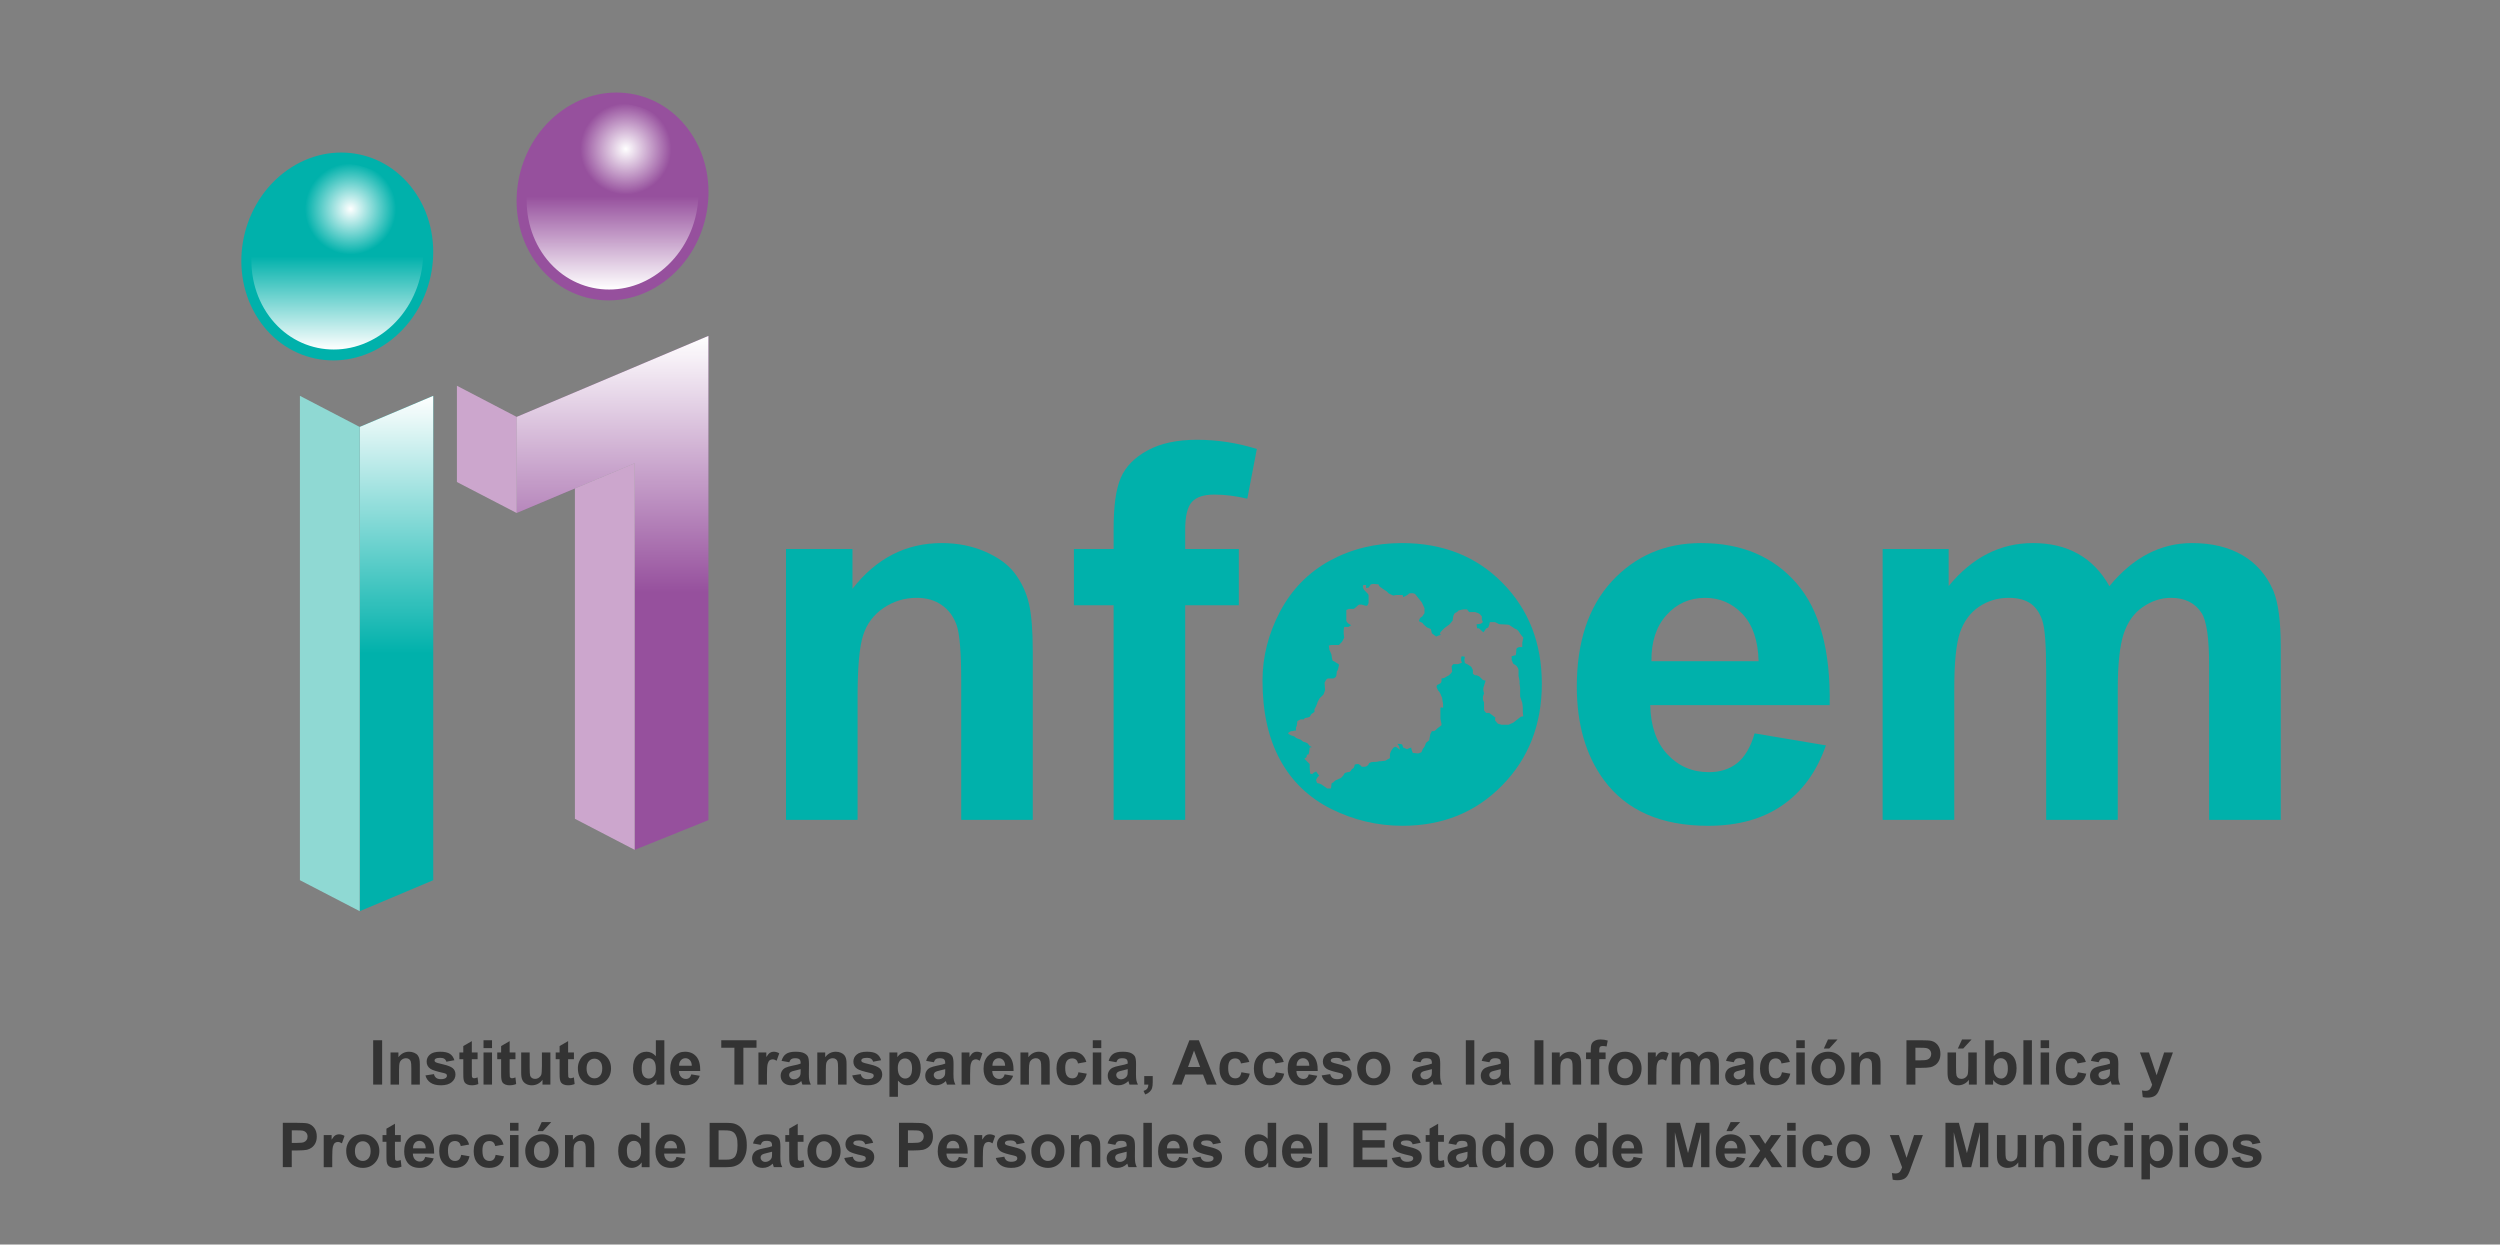 <?xml version="1.0" encoding="utf-8"?>
<!-- Generator: Adobe Illustrator 15.0.2, SVG Export Plug-In . SVG Version: 6.00 Build 0)  -->
<!DOCTYPE svg PUBLIC "-//W3C//DTD SVG 1.1//EN" "http://www.w3.org/Graphics/SVG/1.1/DTD/svg11.dtd">
<svg version="1.1" id="Capa_1" xmlns="http://www.w3.org/2000/svg" xmlns:xlink="http://www.w3.org/1999/xlink" x="0px" y="0px"
	 width="229px" height="114px" viewBox="0 0 229 114" enable-background="new 0 0 229 114" xml:space="preserve">
<rect x="0" y="0" width="229" height="114" fill="#808080" stroke="none"/>
<g>
	<g>
		<path fill="#333333" d="M34.183,99.348v-4.062h0.821v4.062H34.183z"/>
		<path fill="#333333" d="M38.457,99.348h-0.78v-1.503c0-0.316-0.017-0.522-0.051-0.615c-0.034-0.094-0.086-0.167-0.16-0.217
			c-0.075-0.053-0.165-0.08-0.271-0.08c-0.135,0-0.256,0.039-0.363,0.111c-0.107,0.074-0.182,0.172-0.22,0.295
			c-0.041,0.122-0.06,0.347-0.06,0.676v1.333h-0.779v-2.942h0.723v0.432c0.257-0.333,0.58-0.499,0.971-0.499
			c0.172,0,0.328,0.03,0.469,0.093c0.144,0.062,0.254,0.141,0.326,0.237c0.071,0.097,0.121,0.204,0.15,0.327
			c0.029,0.121,0.045,0.297,0.045,0.523V99.348z"/>
		<path fill="#333333" d="M38.971,98.508l0.781-0.119c0.031,0.151,0.102,0.266,0.203,0.345c0.101,0.078,0.243,0.118,0.427,0.118
			c0.2,0,0.352-0.037,0.454-0.112c0.066-0.051,0.102-0.119,0.102-0.207c0-0.059-0.018-0.107-0.056-0.146
			c-0.038-0.037-0.123-0.072-0.26-0.103c-0.628-0.138-1.026-0.265-1.193-0.38c-0.232-0.158-0.348-0.379-0.348-0.661
			c0-0.256,0.1-0.47,0.3-0.644c0.201-0.174,0.513-0.261,0.937-0.261c0.403,0,0.701,0.065,0.897,0.196
			c0.196,0.132,0.331,0.326,0.405,0.582l-0.735,0.137c-0.031-0.115-0.091-0.203-0.179-0.264c-0.088-0.062-0.211-0.092-0.374-0.092
			c-0.207,0-0.352,0.029-0.441,0.086c-0.06,0.041-0.088,0.094-0.088,0.158c0,0.057,0.025,0.103,0.075,0.141
			c0.071,0.053,0.313,0.125,0.729,0.219c0.417,0.096,0.705,0.211,0.869,0.348c0.163,0.137,0.244,0.332,0.244,0.579
			c0,0.269-0.113,0.501-0.339,0.694c-0.225,0.193-0.557,0.291-0.999,0.291c-0.401,0-0.72-0.081-0.951-0.242
			C39.196,99.007,39.041,98.786,38.971,98.508z"/>
		<path fill="#333333" d="M43.748,96.405v0.62h-0.529v1.187c0,0.239,0.005,0.379,0.016,0.42c0.008,0.038,0.032,0.07,0.069,0.098
			c0.036,0.025,0.079,0.037,0.131,0.037c0.071,0,0.177-0.023,0.313-0.074l0.066,0.604c-0.181,0.078-0.386,0.116-0.614,0.116
			c-0.142,0-0.268-0.023-0.38-0.07c-0.113-0.047-0.196-0.109-0.248-0.184c-0.054-0.074-0.09-0.175-0.109-0.303
			c-0.018-0.09-0.025-0.272-0.025-0.549v-1.282H42.08v-0.62h0.357v-0.586l0.781-0.453v1.039H43.748z"/>
		<path fill="#333333" d="M44.291,96.007v-0.721h0.779v0.721H44.291z M44.291,99.348v-2.942h0.779v2.942H44.291z"/>
		<path fill="#333333" d="M47.217,96.405v0.62h-0.532v1.187c0,0.239,0.005,0.379,0.015,0.42c0.011,0.038,0.034,0.07,0.069,0.098
			c0.037,0.025,0.08,0.037,0.132,0.037c0.072,0,0.177-0.023,0.313-0.074l0.066,0.604c-0.183,0.078-0.386,0.116-0.615,0.116
			c-0.141,0-0.267-0.023-0.38-0.07c-0.112-0.047-0.196-0.109-0.249-0.184c-0.052-0.074-0.087-0.175-0.107-0.303
			c-0.019-0.09-0.026-0.272-0.026-0.549v-1.282h-0.356v-0.62h0.356v-0.586l0.782-0.453v1.039H47.217z"/>
		<path fill="#333333" d="M49.693,99.348v-0.441c-0.106,0.157-0.247,0.28-0.422,0.372c-0.175,0.09-0.359,0.135-0.553,0.135
			c-0.198,0-0.375-0.043-0.532-0.13s-0.271-0.21-0.341-0.366s-0.105-0.373-0.105-0.65v-1.861h0.779v1.351
			c0,0.415,0.013,0.667,0.041,0.762c0.029,0.093,0.081,0.167,0.158,0.221c0.075,0.054,0.171,0.083,0.287,0.083
			c0.134,0,0.251-0.037,0.358-0.111c0.104-0.072,0.177-0.162,0.216-0.271c0.037-0.108,0.059-0.372,0.059-0.794v-1.24h0.777v2.942
			H49.693z"/>
		<path fill="#333333" d="M52.572,96.405v0.62h-0.533v1.187c0,0.239,0.008,0.379,0.016,0.42c0.012,0.038,0.033,0.07,0.069,0.098
			c0.036,0.025,0.08,0.037,0.131,0.037c0.073,0,0.178-0.023,0.313-0.074l0.069,0.604c-0.183,0.078-0.389,0.116-0.618,0.116
			c-0.139,0-0.266-0.023-0.379-0.07c-0.111-0.047-0.194-0.109-0.248-0.184c-0.051-0.074-0.088-0.175-0.108-0.303
			c-0.018-0.09-0.025-0.272-0.025-0.549v-1.282h-0.357v-0.62h0.357v-0.586l0.78-0.453v1.039H52.572z"/>
		<path fill="#333333" d="M52.933,97.834c0-0.259,0.062-0.509,0.19-0.75c0.128-0.241,0.31-0.428,0.542-0.556
			c0.233-0.127,0.495-0.19,0.782-0.19c0.445,0,0.811,0.145,1.095,0.435c0.284,0.288,0.427,0.653,0.427,1.096
			c0,0.445-0.144,0.813-0.43,1.105c-0.288,0.294-0.65,0.439-1.085,0.439c-0.271,0-0.526-0.061-0.772-0.182
			c-0.244-0.122-0.431-0.301-0.559-0.537C52.994,98.46,52.933,98.173,52.933,97.834z M53.731,97.876
			c0,0.291,0.068,0.516,0.208,0.671c0.136,0.155,0.308,0.231,0.512,0.231c0.202,0,0.373-0.076,0.512-0.231
			c0.136-0.155,0.204-0.381,0.204-0.677c0-0.287-0.068-0.51-0.204-0.664c-0.139-0.156-0.31-0.233-0.512-0.233
			c-0.204,0-0.376,0.077-0.512,0.233C53.8,97.36,53.731,97.584,53.731,97.876z"/>
		<path fill="#333333" d="M60.854,99.348h-0.723v-0.433c-0.121,0.168-0.263,0.293-0.424,0.374c-0.165,0.083-0.33,0.124-0.496,0.124
			c-0.338,0-0.629-0.136-0.869-0.408c-0.241-0.273-0.36-0.652-0.36-1.14c0-0.499,0.116-0.879,0.351-1.138
			c0.235-0.26,0.531-0.39,0.89-0.39c0.328,0,0.612,0.137,0.854,0.41v-1.462h0.778V99.348z M58.776,97.813
			c0,0.313,0.044,0.541,0.13,0.682c0.124,0.201,0.299,0.303,0.526,0.303c0.179,0,0.331-0.076,0.456-0.229
			c0.127-0.15,0.188-0.38,0.188-0.682c0-0.339-0.062-0.583-0.183-0.73c-0.12-0.148-0.278-0.225-0.467-0.225
			c-0.187,0-0.341,0.074-0.468,0.221C58.838,97.301,58.776,97.521,58.776,97.813z"/>
		<path fill="#333333" d="M63.325,98.411l0.775,0.131c-0.1,0.283-0.259,0.5-0.472,0.647c-0.215,0.149-0.485,0.224-0.808,0.224
			c-0.512,0-0.891-0.166-1.137-0.501c-0.193-0.269-0.291-0.605-0.291-1.015c0-0.487,0.128-0.869,0.383-1.146
			c0.254-0.274,0.576-0.413,0.967-0.413c0.438,0,0.784,0.145,1.036,0.435c0.253,0.288,0.375,0.731,0.362,1.328h-1.949
			c0.003,0.23,0.069,0.409,0.188,0.538c0.12,0.128,0.27,0.193,0.448,0.193c0.124,0,0.226-0.034,0.308-0.101
			C63.221,98.667,63.283,98.558,63.325,98.411z M63.369,97.624c-0.006-0.226-0.063-0.397-0.176-0.515
			c-0.109-0.118-0.246-0.177-0.402-0.177c-0.173,0-0.311,0.063-0.422,0.187c-0.11,0.124-0.166,0.291-0.164,0.505H63.369z"/>
		<path fill="#333333" d="M67.272,99.348v-3.375h-1.204v-0.687h3.227v0.687h-1.202v3.375H67.272z"/>
		<path fill="#333333" d="M70.252,99.348h-0.78v-2.942h0.723v0.418c0.125-0.197,0.237-0.328,0.336-0.391
			c0.098-0.063,0.211-0.095,0.336-0.095c0.179,0,0.349,0.048,0.514,0.147l-0.241,0.678c-0.132-0.084-0.254-0.127-0.367-0.127
			c-0.108,0-0.201,0.03-0.277,0.09c-0.074,0.06-0.134,0.17-0.177,0.327c-0.044,0.157-0.065,0.484-0.065,0.985V99.348z"/>
		<path fill="#333333" d="M72.297,97.302l-0.707-0.127c0.08-0.285,0.215-0.494,0.41-0.631c0.193-0.137,0.481-0.206,0.864-0.206
			c0.348,0,0.604,0.041,0.774,0.124c0.171,0.082,0.291,0.186,0.36,0.312c0.069,0.128,0.105,0.36,0.105,0.698l-0.011,0.908
			c0,0.259,0.014,0.448,0.037,0.571c0.025,0.122,0.072,0.257,0.142,0.396h-0.771c-0.02-0.052-0.045-0.128-0.075-0.229
			c-0.011-0.047-0.022-0.078-0.026-0.093c-0.133,0.13-0.276,0.227-0.428,0.29c-0.151,0.066-0.313,0.098-0.484,0.098
			c-0.304,0-0.54-0.082-0.717-0.246c-0.176-0.164-0.261-0.372-0.261-0.623c0-0.166,0.039-0.314,0.118-0.445
			c0.08-0.131,0.191-0.23,0.335-0.299c0.143-0.07,0.35-0.129,0.619-0.181c0.363-0.069,0.616-0.133,0.757-0.192v-0.078
			c0-0.148-0.038-0.256-0.112-0.319c-0.073-0.064-0.213-0.097-0.417-0.097c-0.138,0-0.246,0.028-0.325,0.082
			C72.407,97.069,72.345,97.167,72.297,97.302z M73.339,97.935c-0.101,0.033-0.259,0.072-0.475,0.119
			c-0.217,0.045-0.357,0.092-0.423,0.136c-0.103,0.071-0.155,0.163-0.155,0.273c0,0.108,0.043,0.204,0.124,0.282
			c0.082,0.08,0.187,0.119,0.31,0.119c0.14,0,0.274-0.045,0.401-0.138c0.095-0.069,0.155-0.155,0.187-0.258
			c0.02-0.066,0.031-0.192,0.031-0.38V97.935z"/>
		<path fill="#333333" d="M77.545,99.348h-0.778v-1.503c0-0.316-0.015-0.522-0.049-0.615c-0.034-0.094-0.088-0.167-0.163-0.217
			c-0.074-0.053-0.164-0.08-0.27-0.08c-0.134,0-0.256,0.039-0.362,0.111c-0.105,0.074-0.18,0.172-0.222,0.295
			c-0.039,0.122-0.057,0.347-0.057,0.676v1.333h-0.78v-2.942h0.725v0.432c0.256-0.333,0.579-0.499,0.967-0.499
			c0.174,0,0.33,0.03,0.473,0.093c0.143,0.062,0.25,0.141,0.323,0.237c0.072,0.097,0.123,0.204,0.152,0.327
			c0.029,0.121,0.041,0.297,0.041,0.523V99.348z"/>
		<path fill="#333333" d="M78.062,98.508l0.781-0.119c0.032,0.151,0.101,0.266,0.204,0.345c0.1,0.078,0.241,0.118,0.424,0.118
			c0.203,0,0.354-0.037,0.456-0.112c0.067-0.051,0.103-0.119,0.103-0.207c0-0.059-0.018-0.107-0.056-0.146
			c-0.04-0.037-0.126-0.072-0.261-0.103c-0.628-0.138-1.025-0.265-1.194-0.38c-0.233-0.158-0.349-0.379-0.349-0.661
			c0-0.256,0.1-0.47,0.302-0.644c0.201-0.174,0.514-0.261,0.938-0.261c0.401,0,0.701,0.065,0.896,0.196
			c0.194,0.132,0.33,0.326,0.404,0.582l-0.733,0.137c-0.031-0.115-0.091-0.203-0.18-0.264c-0.087-0.062-0.212-0.092-0.375-0.092
			c-0.205,0-0.352,0.029-0.439,0.086c-0.061,0.041-0.09,0.094-0.09,0.158c0,0.057,0.026,0.103,0.078,0.141
			c0.07,0.053,0.313,0.125,0.728,0.219c0.414,0.096,0.704,0.211,0.869,0.348c0.162,0.137,0.244,0.332,0.244,0.579
			c0,0.269-0.114,0.501-0.339,0.694s-0.561,0.291-1.002,0.291c-0.399,0-0.716-0.081-0.951-0.242
			C78.286,99.007,78.134,98.786,78.062,98.508z"/>
		<path fill="#333333" d="M81.471,96.405h0.726v0.432c0.092-0.147,0.221-0.268,0.381-0.359c0.163-0.094,0.339-0.14,0.534-0.14
			c0.343,0,0.633,0.134,0.871,0.401c0.24,0.27,0.357,0.642,0.357,1.12c0,0.491-0.119,0.872-0.36,1.146
			c-0.24,0.272-0.53,0.408-0.872,0.408c-0.164,0-0.31-0.031-0.441-0.098c-0.133-0.063-0.271-0.174-0.417-0.331v1.481h-0.778V96.405z
			 M82.238,97.826c0,0.33,0.067,0.575,0.198,0.731c0.131,0.158,0.291,0.238,0.479,0.238c0.181,0,0.332-0.074,0.452-0.218
			c0.119-0.146,0.179-0.382,0.179-0.713c0-0.31-0.062-0.538-0.184-0.688c-0.125-0.149-0.278-0.224-0.46-0.224
			c-0.192,0-0.351,0.072-0.476,0.219C82.304,97.319,82.238,97.538,82.238,97.826z"/>
		<path fill="#333333" d="M85.541,97.302l-0.706-0.127c0.077-0.285,0.214-0.494,0.409-0.631c0.193-0.137,0.481-0.206,0.863-0.206
			c0.349,0,0.606,0.041,0.775,0.124c0.17,0.082,0.29,0.186,0.358,0.312c0.069,0.128,0.104,0.36,0.104,0.698l-0.008,0.908
			c0,0.259,0.014,0.448,0.038,0.571c0.025,0.122,0.071,0.257,0.14,0.396h-0.771c-0.019-0.052-0.047-0.128-0.074-0.229
			c-0.013-0.047-0.022-0.078-0.028-0.093c-0.134,0.13-0.275,0.227-0.427,0.29c-0.151,0.066-0.313,0.098-0.485,0.098
			c-0.302,0-0.542-0.082-0.716-0.246c-0.175-0.164-0.262-0.372-0.262-0.623c0-0.166,0.038-0.314,0.118-0.445
			c0.081-0.131,0.192-0.23,0.333-0.299c0.146-0.07,0.352-0.129,0.621-0.181c0.364-0.069,0.618-0.133,0.757-0.192v-0.078
			c0-0.148-0.038-0.256-0.112-0.319c-0.072-0.064-0.212-0.097-0.417-0.097c-0.138,0-0.248,0.028-0.325,0.082
			C85.648,97.069,85.589,97.167,85.541,97.302z M86.582,97.935c-0.1,0.033-0.259,0.072-0.475,0.119
			c-0.215,0.045-0.355,0.092-0.423,0.136c-0.103,0.071-0.153,0.163-0.153,0.273c0,0.108,0.042,0.204,0.121,0.282
			c0.083,0.08,0.187,0.119,0.313,0.119c0.14,0,0.272-0.045,0.4-0.138c0.096-0.069,0.156-0.155,0.187-0.258
			c0.019-0.066,0.03-0.192,0.03-0.38V97.935z"/>
		<path fill="#333333" d="M88.859,99.348h-0.778v-2.942h0.723v0.418c0.123-0.197,0.234-0.328,0.333-0.391
			c0.1-0.063,0.212-0.095,0.336-0.095c0.177,0,0.351,0.048,0.515,0.147l-0.242,0.678c-0.131-0.084-0.252-0.127-0.365-0.127
			c-0.11,0-0.202,0.03-0.278,0.09c-0.074,0.06-0.135,0.17-0.178,0.327c-0.042,0.157-0.064,0.484-0.064,0.985V99.348z"/>
		<path fill="#333333" d="M92.024,98.411l0.778,0.131c-0.101,0.283-0.258,0.5-0.474,0.647c-0.214,0.149-0.485,0.224-0.808,0.224
			c-0.511,0-0.89-0.166-1.135-0.501c-0.195-0.269-0.291-0.605-0.291-1.015c0-0.487,0.127-0.869,0.381-1.146
			c0.255-0.274,0.579-0.413,0.967-0.413c0.438,0,0.783,0.145,1.037,0.435c0.252,0.288,0.374,0.731,0.363,1.328h-1.951
			c0.006,0.23,0.069,0.409,0.188,0.538c0.12,0.128,0.269,0.193,0.449,0.193c0.121,0,0.225-0.034,0.308-0.101
			C91.92,98.667,91.985,98.558,92.024,98.411z M92.07,97.624c-0.006-0.226-0.063-0.397-0.174-0.515
			c-0.11-0.118-0.247-0.177-0.405-0.177c-0.17,0-0.312,0.063-0.421,0.187c-0.111,0.124-0.166,0.291-0.163,0.505H92.07z"/>
		<path fill="#333333" d="M96.153,99.348h-0.778v-1.503c0-0.316-0.015-0.522-0.048-0.615c-0.034-0.094-0.089-0.167-0.163-0.217
			c-0.074-0.053-0.165-0.08-0.271-0.08c-0.135,0-0.255,0.039-0.363,0.111c-0.105,0.074-0.178,0.172-0.219,0.295
			c-0.039,0.122-0.062,0.347-0.062,0.676v1.333h-0.776v-2.942h0.724v0.432c0.256-0.333,0.579-0.499,0.968-0.499
			c0.171,0,0.33,0.03,0.472,0.093c0.143,0.062,0.25,0.141,0.322,0.237c0.074,0.097,0.126,0.204,0.152,0.327
			c0.03,0.121,0.043,0.297,0.043,0.523V99.348z"/>
		<path fill="#333333" d="M99.508,97.274l-0.766,0.139c-0.026-0.152-0.084-0.269-0.177-0.346c-0.092-0.078-0.209-0.117-0.355-0.117
			c-0.194,0-0.349,0.068-0.464,0.201c-0.114,0.135-0.173,0.357-0.173,0.672c0,0.35,0.059,0.596,0.176,0.74s0.274,0.215,0.474,0.215
			c0.147,0,0.268-0.041,0.362-0.125c0.093-0.085,0.159-0.229,0.199-0.434l0.763,0.13c-0.079,0.351-0.23,0.616-0.456,0.796
			c-0.224,0.179-0.527,0.268-0.906,0.268c-0.431,0-0.774-0.135-1.029-0.406c-0.257-0.271-0.382-0.648-0.382-1.128
			c0-0.485,0.128-0.864,0.383-1.136c0.258-0.271,0.606-0.405,1.042-0.405c0.358,0,0.644,0.077,0.854,0.231
			S99.416,96.959,99.508,97.274z"/>
		<path fill="#333333" d="M100.098,96.007v-0.721h0.78v0.721H100.098z M100.098,99.348v-2.942h0.78v2.942H100.098z"/>
		<path fill="#333333" d="M102.256,97.302l-0.703-0.127c0.08-0.285,0.215-0.494,0.409-0.631c0.192-0.137,0.482-0.206,0.863-0.206
			c0.347,0,0.607,0.041,0.776,0.124c0.17,0.082,0.29,0.186,0.359,0.312c0.066,0.128,0.103,0.36,0.103,0.698l-0.007,0.908
			c0,0.259,0.014,0.448,0.036,0.571c0.024,0.122,0.071,0.257,0.141,0.396h-0.771c-0.021-0.052-0.043-0.128-0.075-0.229
			c-0.013-0.047-0.021-0.078-0.026-0.093c-0.136,0.13-0.276,0.227-0.428,0.29c-0.152,0.066-0.312,0.098-0.484,0.098
			c-0.303,0-0.542-0.082-0.716-0.246c-0.175-0.164-0.263-0.372-0.263-0.623c0-0.166,0.039-0.314,0.12-0.445
			c0.079-0.131,0.191-0.23,0.332-0.299c0.146-0.07,0.35-0.129,0.62-0.181c0.363-0.069,0.615-0.133,0.756-0.192v-0.078
			c0-0.148-0.036-0.256-0.11-0.319c-0.072-0.064-0.213-0.097-0.419-0.097c-0.138,0-0.247,0.028-0.324,0.082
			C102.368,97.069,102.305,97.167,102.256,97.302z M103.299,97.935c-0.099,0.033-0.258,0.072-0.474,0.119
			c-0.216,0.045-0.356,0.092-0.424,0.136c-0.1,0.071-0.152,0.163-0.152,0.273c0,0.108,0.042,0.204,0.122,0.282
			c0.081,0.08,0.185,0.119,0.311,0.119c0.141,0,0.274-0.045,0.401-0.138c0.094-0.069,0.156-0.155,0.187-0.258
			c0.021-0.066,0.029-0.192,0.029-0.38V97.935z"/>
		<path fill="#333333" d="M104.814,98.568h0.776v0.558c0,0.225-0.021,0.402-0.06,0.533c-0.038,0.129-0.111,0.247-0.218,0.35
			c-0.108,0.104-0.246,0.186-0.412,0.244l-0.152-0.322c0.156-0.051,0.267-0.121,0.334-0.212s0.103-0.215,0.105-0.371h-0.374V98.568z
			"/>
		<path fill="#333333" d="M111.442,99.348h-0.891l-0.355-0.923h-1.624l-0.337,0.923h-0.868l1.582-4.062h0.866L111.442,99.348z
			 M109.933,97.739l-0.561-1.506l-0.549,1.506H109.933z"/>
		<path fill="#333333" d="M114.437,97.274l-0.768,0.139c-0.024-0.152-0.084-0.269-0.175-0.346c-0.092-0.078-0.21-0.117-0.356-0.117
			c-0.194,0-0.349,0.068-0.464,0.201c-0.116,0.135-0.173,0.357-0.173,0.672c0,0.35,0.059,0.596,0.177,0.74
			c0.116,0.145,0.275,0.215,0.473,0.215c0.147,0,0.269-0.041,0.362-0.125c0.094-0.085,0.158-0.229,0.199-0.434l0.765,0.13
			c-0.081,0.351-0.231,0.616-0.457,0.796c-0.227,0.179-0.528,0.268-0.907,0.268c-0.43,0-0.773-0.135-1.028-0.406
			c-0.258-0.271-0.382-0.648-0.382-1.128c0-0.485,0.124-0.864,0.383-1.136c0.257-0.271,0.605-0.405,1.043-0.405
			c0.356,0,0.644,0.077,0.855,0.231C114.192,96.724,114.346,96.959,114.437,97.274z"/>
		<path fill="#333333" d="M117.592,97.274l-0.766,0.139c-0.026-0.152-0.085-0.269-0.178-0.346c-0.088-0.078-0.21-0.117-0.355-0.117
			c-0.193,0-0.35,0.068-0.465,0.201c-0.114,0.135-0.172,0.357-0.172,0.672c0,0.35,0.058,0.596,0.176,0.74
			c0.119,0.145,0.274,0.215,0.472,0.215c0.147,0,0.269-0.041,0.364-0.125c0.095-0.085,0.162-0.229,0.2-0.434l0.764,0.13
			c-0.079,0.351-0.23,0.616-0.457,0.796c-0.226,0.179-0.527,0.268-0.905,0.268c-0.431,0-0.774-0.135-1.029-0.406
			c-0.256-0.271-0.385-0.648-0.385-1.128c0-0.485,0.129-0.864,0.386-1.136c0.256-0.271,0.604-0.405,1.042-0.405
			c0.359,0,0.643,0.077,0.854,0.231S117.501,96.959,117.592,97.274z"/>
		<path fill="#333333" d="M119.887,98.411l0.776,0.131c-0.1,0.283-0.259,0.5-0.473,0.647c-0.215,0.149-0.483,0.224-0.809,0.224
			c-0.51,0-0.889-0.166-1.136-0.501c-0.193-0.269-0.291-0.605-0.291-1.015c0-0.487,0.128-0.869,0.384-1.146
			c0.254-0.274,0.576-0.413,0.967-0.413c0.437,0,0.784,0.145,1.036,0.435c0.253,0.288,0.373,0.731,0.362,1.328h-1.95
			c0.006,0.23,0.067,0.409,0.188,0.538c0.121,0.128,0.271,0.193,0.447,0.193c0.122,0,0.226-0.034,0.31-0.101
			C119.781,98.667,119.845,98.558,119.887,98.411z M119.932,97.624c-0.006-0.226-0.064-0.397-0.174-0.515
			c-0.111-0.118-0.247-0.177-0.406-0.177c-0.168,0-0.309,0.063-0.42,0.187s-0.166,0.291-0.164,0.505H119.932z"/>
		<path fill="#333333" d="M121.065,98.508l0.78-0.119c0.035,0.151,0.101,0.266,0.203,0.345c0.101,0.078,0.244,0.118,0.426,0.118
			c0.203,0,0.352-0.037,0.454-0.112c0.067-0.051,0.103-0.119,0.103-0.207c0-0.059-0.019-0.107-0.055-0.146
			c-0.039-0.037-0.126-0.072-0.261-0.103c-0.627-0.138-1.025-0.265-1.194-0.38c-0.231-0.158-0.348-0.379-0.348-0.661
			c0-0.256,0.101-0.47,0.301-0.644s0.515-0.261,0.938-0.261c0.4,0,0.701,0.065,0.896,0.196c0.196,0.132,0.33,0.326,0.405,0.582
			l-0.735,0.137c-0.03-0.115-0.089-0.203-0.178-0.264c-0.087-0.062-0.212-0.092-0.375-0.092c-0.206,0-0.353,0.029-0.441,0.086
			c-0.059,0.041-0.087,0.094-0.087,0.158c0,0.057,0.023,0.103,0.076,0.141c0.068,0.053,0.312,0.125,0.728,0.219
			c0.416,0.096,0.703,0.211,0.867,0.348s0.245,0.332,0.245,0.579c0,0.269-0.113,0.501-0.337,0.694
			c-0.227,0.193-0.562,0.291-1.002,0.291c-0.4,0-0.718-0.081-0.95-0.242C121.29,99.007,121.137,98.786,121.065,98.508z"/>
		<path fill="#333333" d="M124.315,97.834c0-0.259,0.062-0.509,0.19-0.75c0.128-0.241,0.309-0.428,0.542-0.556
			c0.233-0.127,0.495-0.19,0.782-0.19c0.443,0,0.812,0.145,1.096,0.435c0.284,0.288,0.426,0.653,0.426,1.096
			c0,0.445-0.144,0.813-0.432,1.105c-0.287,0.294-0.649,0.439-1.084,0.439c-0.271,0-0.526-0.061-0.771-0.182
			c-0.245-0.122-0.432-0.301-0.56-0.537C124.377,98.46,124.315,98.173,124.315,97.834z M125.113,97.876
			c0,0.291,0.069,0.516,0.206,0.671c0.14,0.155,0.309,0.231,0.515,0.231c0.202,0,0.373-0.076,0.511-0.231s0.206-0.381,0.206-0.677
			c0-0.287-0.068-0.51-0.206-0.664c-0.138-0.156-0.309-0.233-0.511-0.233c-0.206,0-0.375,0.077-0.515,0.233
			C125.183,97.36,125.113,97.584,125.113,97.876z"/>
		<path fill="#333333" d="M130.119,97.302l-0.707-0.127c0.08-0.285,0.217-0.494,0.412-0.631c0.194-0.137,0.48-0.206,0.862-0.206
			c0.348,0,0.606,0.041,0.774,0.124c0.172,0.082,0.292,0.186,0.361,0.312c0.069,0.128,0.103,0.36,0.103,0.698l-0.008,0.908
			c0,0.259,0.014,0.448,0.037,0.571c0.025,0.122,0.071,0.257,0.142,0.396h-0.771c-0.021-0.052-0.046-0.128-0.076-0.229
			c-0.012-0.047-0.021-0.078-0.026-0.093c-0.133,0.13-0.276,0.227-0.426,0.29c-0.152,0.066-0.314,0.098-0.487,0.098
			c-0.302,0-0.541-0.082-0.714-0.246c-0.176-0.164-0.263-0.372-0.263-0.623c0-0.166,0.038-0.314,0.117-0.445
			c0.08-0.131,0.192-0.23,0.335-0.299c0.144-0.07,0.35-0.129,0.619-0.181c0.363-0.069,0.616-0.133,0.758-0.192v-0.078
			c0-0.148-0.039-0.256-0.112-0.319c-0.073-0.064-0.212-0.097-0.418-0.097c-0.139,0-0.247,0.028-0.324,0.082
			C130.229,97.069,130.168,97.167,130.119,97.302z M131.162,97.935c-0.1,0.033-0.259,0.072-0.476,0.119
			c-0.216,0.045-0.357,0.092-0.424,0.136c-0.101,0.071-0.15,0.163-0.15,0.273c0,0.108,0.039,0.204,0.121,0.282
			c0.081,0.08,0.185,0.119,0.309,0.119c0.142,0,0.276-0.045,0.402-0.138c0.095-0.069,0.157-0.155,0.186-0.258
			c0.021-0.066,0.032-0.192,0.032-0.38V97.935z"/>
		<path fill="#333333" d="M134.271,99.348v-4.062h0.777v4.062H134.271z"/>
		<path fill="#333333" d="M136.428,97.302l-0.706-0.127c0.079-0.285,0.216-0.494,0.41-0.631s0.481-0.206,0.865-0.206
			c0.346,0,0.604,0.041,0.773,0.124c0.171,0.082,0.291,0.186,0.359,0.312c0.07,0.128,0.104,0.36,0.104,0.698l-0.009,0.908
			c0,0.259,0.012,0.448,0.037,0.571c0.027,0.122,0.073,0.257,0.141,0.396h-0.771c-0.02-0.052-0.046-0.128-0.074-0.229
			c-0.014-0.047-0.021-0.078-0.027-0.093c-0.133,0.13-0.275,0.227-0.426,0.29c-0.154,0.066-0.314,0.098-0.486,0.098
			c-0.303,0-0.541-0.082-0.717-0.246c-0.174-0.164-0.261-0.372-0.261-0.623c0-0.166,0.039-0.314,0.118-0.445s0.192-0.23,0.334-0.299
			c0.143-0.07,0.351-0.129,0.62-0.181c0.364-0.069,0.615-0.133,0.757-0.192v-0.078c0-0.148-0.037-0.256-0.111-0.319
			c-0.074-0.064-0.215-0.097-0.418-0.097c-0.14,0-0.247,0.028-0.325,0.082C136.539,97.069,136.478,97.167,136.428,97.302z
			 M137.471,97.935c-0.101,0.033-0.259,0.072-0.474,0.119c-0.219,0.045-0.359,0.092-0.425,0.136
			c-0.103,0.071-0.151,0.163-0.151,0.273c0,0.108,0.04,0.204,0.121,0.282c0.082,0.08,0.186,0.119,0.311,0.119
			c0.14,0,0.273-0.045,0.401-0.138c0.095-0.069,0.154-0.155,0.186-0.258c0.02-0.066,0.031-0.192,0.031-0.38V97.935z"/>
		<path fill="#333333" d="M140.559,99.348v-4.062h0.819v4.062H140.559z"/>
		<path fill="#333333" d="M144.833,99.348h-0.78v-1.503c0-0.316-0.018-0.522-0.051-0.615c-0.031-0.094-0.086-0.167-0.16-0.217
			c-0.076-0.053-0.165-0.08-0.271-0.08c-0.135,0-0.256,0.039-0.363,0.111c-0.106,0.074-0.182,0.172-0.221,0.295
			c-0.04,0.122-0.06,0.347-0.06,0.676v1.333h-0.777v-2.942h0.722v0.432c0.256-0.333,0.58-0.499,0.971-0.499
			c0.17,0,0.329,0.03,0.471,0.093c0.142,0.062,0.249,0.141,0.321,0.237c0.073,0.097,0.124,0.204,0.154,0.327
			c0.029,0.121,0.044,0.297,0.044,0.523V99.348z"/>
		<path fill="#333333" d="M145.279,96.405h0.433v-0.223c0-0.247,0.027-0.432,0.079-0.555c0.053-0.121,0.149-0.221,0.291-0.297
			s0.319-0.115,0.537-0.115c0.222,0,0.438,0.033,0.65,0.1l-0.106,0.543c-0.121-0.029-0.242-0.044-0.356-0.044
			c-0.113,0-0.194,0.026-0.242,0.079c-0.049,0.053-0.074,0.154-0.074,0.304v0.208h0.581v0.613h-0.581v2.329h-0.778v-2.329h-0.433
			V96.405z"/>
		<path fill="#333333" d="M147.33,97.834c0-0.259,0.063-0.509,0.19-0.75c0.129-0.241,0.31-0.428,0.542-0.556
			c0.232-0.127,0.496-0.19,0.782-0.19c0.446,0,0.811,0.145,1.096,0.435c0.284,0.288,0.427,0.653,0.427,1.096
			c0,0.445-0.144,0.813-0.43,1.105c-0.289,0.294-0.65,0.439-1.086,0.439c-0.27,0-0.526-0.061-0.771-0.182
			c-0.245-0.122-0.431-0.301-0.56-0.537C147.394,98.46,147.33,98.173,147.33,97.834z M148.129,97.876
			c0,0.291,0.068,0.516,0.207,0.671c0.14,0.155,0.31,0.231,0.514,0.231c0.203,0,0.372-0.076,0.51-0.231
			c0.137-0.155,0.206-0.381,0.206-0.677c0-0.287-0.069-0.51-0.206-0.664c-0.138-0.156-0.307-0.233-0.51-0.233
			c-0.204,0-0.374,0.077-0.514,0.233C148.197,97.36,148.129,97.584,148.129,97.876z"/>
		<path fill="#333333" d="M151.721,99.348h-0.778v-2.942h0.725v0.418c0.123-0.197,0.236-0.328,0.333-0.391
			c0.099-0.063,0.211-0.095,0.336-0.095c0.179,0,0.349,0.048,0.513,0.147l-0.239,0.678c-0.132-0.084-0.255-0.127-0.366-0.127
			c-0.11,0-0.202,0.03-0.278,0.09c-0.075,0.06-0.134,0.17-0.178,0.327c-0.045,0.157-0.066,0.484-0.066,0.985V99.348z"/>
		<path fill="#333333" d="M153.127,96.405h0.719v0.4c0.255-0.311,0.562-0.468,0.915-0.468c0.189,0,0.353,0.039,0.49,0.116
			c0.14,0.078,0.253,0.195,0.34,0.352c0.132-0.156,0.271-0.273,0.419-0.352c0.149-0.077,0.31-0.116,0.479-0.116
			c0.217,0,0.4,0.044,0.549,0.132c0.15,0.088,0.264,0.217,0.336,0.387c0.052,0.125,0.08,0.328,0.08,0.609v1.882h-0.778v-1.682
			c0-0.292-0.027-0.481-0.08-0.565c-0.072-0.111-0.183-0.168-0.335-0.168c-0.107,0-0.209,0.035-0.306,0.102
			s-0.165,0.164-0.209,0.291c-0.04,0.129-0.063,0.332-0.063,0.609v1.413h-0.778v-1.612c0-0.287-0.015-0.473-0.041-0.555
			c-0.028-0.084-0.072-0.146-0.13-0.186c-0.058-0.041-0.137-0.063-0.235-0.063c-0.12,0-0.228,0.034-0.325,0.099
			c-0.096,0.064-0.165,0.158-0.207,0.278c-0.04,0.123-0.061,0.325-0.061,0.607v1.431h-0.779V96.405z"/>
		<path fill="#333333" d="M158.812,97.302l-0.707-0.127c0.08-0.285,0.217-0.494,0.411-0.631c0.193-0.137,0.482-0.206,0.864-0.206
			c0.348,0,0.606,0.041,0.775,0.124c0.172,0.082,0.291,0.186,0.36,0.312c0.069,0.128,0.104,0.36,0.104,0.698l-0.01,0.908
			c0,0.259,0.013,0.448,0.038,0.571c0.025,0.122,0.071,0.257,0.141,0.396h-0.771c-0.021-0.052-0.045-0.128-0.076-0.229
			c-0.013-0.047-0.02-0.078-0.026-0.093c-0.134,0.13-0.278,0.227-0.427,0.29c-0.151,0.066-0.313,0.098-0.486,0.098
			c-0.301,0-0.541-0.082-0.715-0.246c-0.175-0.164-0.262-0.372-0.262-0.623c0-0.166,0.039-0.314,0.118-0.445
			c0.08-0.131,0.191-0.23,0.335-0.299c0.143-0.07,0.348-0.129,0.618-0.181c0.364-0.069,0.616-0.133,0.758-0.192v-0.078
			c0-0.148-0.038-0.256-0.111-0.319c-0.074-0.064-0.213-0.097-0.419-0.097c-0.139,0-0.247,0.028-0.323,0.082
			C158.923,97.069,158.858,97.167,158.812,97.302z M159.854,97.935c-0.103,0.033-0.258,0.072-0.475,0.119
			c-0.216,0.045-0.358,0.092-0.425,0.136c-0.101,0.071-0.15,0.163-0.15,0.273c0,0.108,0.039,0.204,0.121,0.282
			c0.081,0.08,0.185,0.119,0.31,0.119c0.141,0,0.274-0.045,0.401-0.138c0.094-0.069,0.157-0.155,0.187-0.258
			c0.021-0.066,0.031-0.192,0.031-0.38V97.935z"/>
		<path fill="#333333" d="M163.951,97.274l-0.768,0.139c-0.025-0.152-0.084-0.269-0.177-0.346c-0.091-0.078-0.209-0.117-0.354-0.117
			c-0.194,0-0.35,0.068-0.465,0.201c-0.115,0.135-0.174,0.357-0.174,0.672c0,0.35,0.059,0.596,0.175,0.74
			c0.118,0.145,0.278,0.215,0.475,0.215c0.147,0,0.268-0.041,0.362-0.125c0.095-0.085,0.161-0.229,0.2-0.434l0.765,0.13
			c-0.078,0.351-0.229,0.616-0.458,0.796c-0.225,0.179-0.526,0.268-0.906,0.268c-0.43,0-0.772-0.135-1.028-0.406
			c-0.255-0.271-0.384-0.648-0.384-1.128c0-0.485,0.129-0.864,0.385-1.136c0.257-0.271,0.604-0.405,1.044-0.405
			c0.356,0,0.643,0.077,0.853,0.231C163.706,96.724,163.859,96.959,163.951,97.274z"/>
		<path fill="#333333" d="M164.542,96.007v-0.721h0.776v0.721H164.542z M164.542,99.348v-2.942h0.776v2.942H164.542z"/>
		<path fill="#333333" d="M165.938,97.834c0-0.259,0.063-0.509,0.191-0.75c0.127-0.241,0.307-0.428,0.539-0.556
			c0.235-0.127,0.495-0.19,0.784-0.19c0.446,0,0.811,0.145,1.095,0.435c0.285,0.288,0.426,0.653,0.426,1.096
			c0,0.445-0.143,0.813-0.431,1.105c-0.285,0.294-0.647,0.439-1.083,0.439c-0.271,0-0.528-0.061-0.773-0.182
			c-0.244-0.122-0.43-0.301-0.557-0.537C166.001,98.46,165.938,98.173,165.938,97.834z M166.736,97.876
			c0,0.291,0.068,0.516,0.208,0.671c0.137,0.155,0.309,0.231,0.513,0.231c0.201,0,0.373-0.076,0.51-0.231
			c0.138-0.155,0.207-0.381,0.207-0.677c0-0.287-0.069-0.51-0.207-0.664c-0.137-0.156-0.309-0.233-0.51-0.233
			c-0.204,0-0.376,0.077-0.513,0.233C166.805,97.36,166.736,97.584,166.736,97.876z M167.063,96.045l0.381-0.829h0.873l-0.761,0.829
			H167.063z"/>
		<path fill="#333333" d="M172.258,99.348h-0.776v-1.503c0-0.316-0.016-0.522-0.05-0.615c-0.034-0.094-0.089-0.167-0.164-0.217
			c-0.071-0.053-0.162-0.08-0.269-0.08c-0.135,0-0.256,0.039-0.362,0.111c-0.106,0.074-0.181,0.172-0.219,0.295
			c-0.042,0.122-0.061,0.347-0.061,0.676v1.333h-0.779v-2.942h0.724v0.432c0.258-0.333,0.579-0.499,0.969-0.499
			c0.174,0,0.33,0.03,0.472,0.093c0.143,0.062,0.251,0.141,0.322,0.237c0.073,0.097,0.124,0.204,0.153,0.327
			c0.028,0.121,0.04,0.297,0.04,0.523V99.348z"/>
		<path fill="#333333" d="M174.632,99.348v-4.062h1.315c0.499,0,0.825,0.02,0.977,0.061c0.233,0.061,0.428,0.191,0.584,0.396
			c0.157,0.205,0.234,0.469,0.234,0.791c0,0.25-0.045,0.461-0.135,0.629c-0.091,0.171-0.206,0.304-0.344,0.401
			c-0.14,0.097-0.282,0.161-0.424,0.191c-0.197,0.04-0.482,0.059-0.854,0.059h-0.534v1.533H174.632z M175.452,95.973v1.153h0.45
			c0.32,0,0.537-0.022,0.647-0.064c0.108-0.043,0.194-0.109,0.256-0.199s0.093-0.196,0.093-0.316c0-0.146-0.043-0.27-0.13-0.365
			s-0.197-0.156-0.331-0.181c-0.097-0.018-0.295-0.027-0.59-0.027H175.452z"/>
		<path fill="#333333" d="M180.35,99.348v-0.441c-0.107,0.157-0.25,0.28-0.425,0.372c-0.175,0.09-0.358,0.135-0.552,0.135
			c-0.199,0-0.375-0.043-0.531-0.13s-0.271-0.21-0.342-0.366c-0.07-0.156-0.105-0.373-0.105-0.65v-1.861h0.778v1.351
			c0,0.415,0.014,0.667,0.043,0.762c0.029,0.093,0.082,0.167,0.157,0.221c0.074,0.054,0.173,0.083,0.287,0.083
			c0.135,0,0.252-0.037,0.359-0.111c0.104-0.072,0.176-0.162,0.215-0.271c0.038-0.108,0.059-0.372,0.059-0.794v-1.24h0.778v2.942
			H180.35z M179.339,96.045l0.384-0.829h0.873l-0.763,0.829H179.339z"/>
		<path fill="#333333" d="M181.844,99.348v-4.062h0.779v1.462c0.24-0.273,0.523-0.41,0.854-0.41c0.358,0,0.653,0.13,0.889,0.39
			c0.234,0.259,0.352,0.632,0.352,1.117c0,0.504-0.12,0.891-0.359,1.162c-0.238,0.271-0.528,0.406-0.871,0.406
			c-0.167,0-0.334-0.043-0.497-0.126c-0.163-0.084-0.305-0.208-0.423-0.372v0.433H181.844z M182.617,97.813
			c0,0.305,0.048,0.529,0.143,0.676c0.135,0.205,0.315,0.309,0.54,0.309c0.171,0,0.317-0.072,0.438-0.22
			c0.121-0.147,0.181-0.378,0.181-0.693c0-0.337-0.06-0.58-0.182-0.728c-0.123-0.148-0.278-0.225-0.468-0.225
			c-0.188,0-0.342,0.072-0.466,0.219C182.679,97.296,182.617,97.517,182.617,97.813z"/>
		<path fill="#333333" d="M185.343,99.348v-4.062h0.779v4.062H185.343z"/>
		<path fill="#333333" d="M186.922,96.007v-0.721h0.777v0.721H186.922z M186.922,99.348v-2.942h0.777v2.942H186.922z"/>
		<path fill="#333333" d="M191.063,97.274l-0.768,0.139c-0.026-0.152-0.086-0.269-0.177-0.346c-0.09-0.078-0.211-0.117-0.355-0.117
			c-0.194,0-0.35,0.068-0.465,0.201c-0.115,0.135-0.173,0.357-0.173,0.672c0,0.35,0.059,0.596,0.178,0.74
			c0.116,0.145,0.273,0.215,0.471,0.215c0.148,0,0.269-0.041,0.363-0.125c0.093-0.085,0.161-0.229,0.199-0.434l0.765,0.13
			c-0.079,0.351-0.232,0.616-0.458,0.796c-0.224,0.179-0.527,0.268-0.906,0.268c-0.43,0-0.771-0.135-1.029-0.406
			c-0.254-0.271-0.383-0.648-0.383-1.128c0-0.485,0.13-0.864,0.385-1.136c0.259-0.271,0.604-0.405,1.041-0.405
			c0.359,0,0.645,0.077,0.856,0.231S190.969,96.959,191.063,97.274z"/>
		<path fill="#333333" d="M192.233,97.302l-0.706-0.127c0.079-0.285,0.216-0.494,0.41-0.631c0.195-0.137,0.481-0.206,0.863-0.206
			c0.349,0,0.607,0.041,0.777,0.124c0.171,0.082,0.289,0.186,0.358,0.312c0.069,0.128,0.104,0.36,0.104,0.698l-0.009,0.908
			c0,0.259,0.013,0.448,0.036,0.571c0.026,0.122,0.072,0.257,0.141,0.396h-0.77c-0.021-0.052-0.046-0.128-0.075-0.229
			c-0.013-0.047-0.023-0.078-0.028-0.093c-0.132,0.13-0.275,0.227-0.426,0.29c-0.151,0.066-0.313,0.098-0.485,0.098
			c-0.303,0-0.542-0.082-0.715-0.246c-0.174-0.164-0.265-0.372-0.265-0.623c0-0.166,0.042-0.314,0.12-0.445
			c0.079-0.131,0.192-0.23,0.335-0.299c0.143-0.07,0.35-0.129,0.617-0.181c0.364-0.069,0.618-0.133,0.758-0.192v-0.078
			c0-0.148-0.036-0.256-0.112-0.319c-0.072-0.064-0.211-0.097-0.417-0.097c-0.138,0-0.246,0.028-0.325,0.082
			C192.346,97.069,192.281,97.167,192.233,97.302z M193.275,97.935c-0.1,0.033-0.256,0.072-0.475,0.119
			c-0.216,0.045-0.356,0.092-0.423,0.136c-0.101,0.071-0.153,0.163-0.153,0.273c0,0.108,0.042,0.204,0.124,0.282
			c0.081,0.08,0.183,0.119,0.31,0.119c0.139,0,0.274-0.045,0.4-0.138c0.096-0.069,0.158-0.155,0.187-0.258
			c0.021-0.066,0.03-0.192,0.03-0.38V97.935z"/>
		<path fill="#333333" d="M196.017,96.405h0.827l0.705,2.09l0.686-2.09h0.806l-1.037,2.83l-0.187,0.514
			c-0.068,0.172-0.134,0.303-0.194,0.393c-0.063,0.092-0.134,0.164-0.214,0.221s-0.18,0.101-0.297,0.131
			c-0.117,0.033-0.249,0.049-0.397,0.049c-0.15,0-0.296-0.016-0.44-0.049l-0.067-0.609c0.12,0.025,0.229,0.037,0.328,0.037
			c0.181,0,0.313-0.054,0.401-0.16c0.088-0.105,0.153-0.242,0.198-0.406L196.017,96.405z"/>
		<path fill="#333333" d="M25.906,106.913v-4.062h1.314c0.5,0,0.826,0.021,0.978,0.061c0.231,0.062,0.428,0.192,0.583,0.397
			c0.156,0.203,0.237,0.469,0.237,0.791c0,0.25-0.048,0.459-0.136,0.629c-0.091,0.17-0.207,0.303-0.346,0.4
			c-0.141,0.096-0.281,0.161-0.426,0.193c-0.196,0.037-0.479,0.058-0.852,0.058h-0.533v1.532H25.906z M26.727,103.538v1.152h0.449
			c0.323,0,0.537-0.021,0.647-0.063c0.109-0.043,0.193-0.109,0.257-0.2c0.063-0.09,0.092-0.195,0.092-0.314
			c0-0.148-0.042-0.27-0.129-0.367c-0.087-0.096-0.196-0.155-0.331-0.18c-0.097-0.018-0.294-0.027-0.589-0.027H26.727z"/>
		<path fill="#333333" d="M30.431,106.913h-0.778v-2.942h0.723v0.419c0.124-0.199,0.234-0.329,0.334-0.393
			c0.1-0.063,0.21-0.094,0.337-0.094c0.178,0,0.348,0.049,0.512,0.146l-0.24,0.68c-0.132-0.085-0.254-0.128-0.365-0.128
			c-0.109,0-0.2,0.03-0.276,0.091c-0.076,0.059-0.137,0.168-0.18,0.325s-0.065,0.485-0.065,0.986V106.913z"/>
		<path fill="#333333" d="M31.712,105.399c0-0.258,0.065-0.509,0.193-0.75c0.127-0.242,0.308-0.427,0.542-0.555
			c0.232-0.127,0.494-0.191,0.781-0.191c0.446,0,0.811,0.145,1.095,0.434s0.426,0.655,0.426,1.096c0,0.447-0.143,0.814-0.43,1.107
			s-0.648,0.439-1.084,0.439c-0.271,0-0.528-0.062-0.773-0.184c-0.243-0.121-0.43-0.301-0.557-0.535
			C31.777,106.024,31.712,105.737,31.712,105.399z M32.511,105.441c0,0.292,0.069,0.516,0.21,0.671
			c0.138,0.155,0.308,0.232,0.512,0.232c0.202,0,0.373-0.077,0.512-0.232c0.137-0.155,0.204-0.381,0.204-0.676
			c0-0.289-0.067-0.511-0.204-0.665c-0.139-0.155-0.31-0.233-0.512-0.233c-0.204,0-0.374,0.078-0.512,0.233
			C32.58,104.926,32.511,105.149,32.511,105.441z"/>
		<path fill="#333333" d="M36.709,103.971v0.62h-0.531v1.186c0,0.24,0.004,0.379,0.014,0.419c0.012,0.04,0.034,0.073,0.071,0.101
			c0.035,0.025,0.078,0.038,0.131,0.038c0.071,0,0.176-0.025,0.312-0.075l0.068,0.604c-0.182,0.078-0.387,0.117-0.617,0.117
			c-0.14,0-0.267-0.024-0.378-0.072c-0.114-0.047-0.196-0.107-0.249-0.182c-0.053-0.075-0.088-0.176-0.108-0.305
			c-0.017-0.089-0.025-0.271-0.025-0.547v-1.283h-0.356v-0.62h0.356v-0.585l0.782-0.454v1.039H36.709z"/>
		<path fill="#333333" d="M38.953,105.976l0.777,0.131c-0.103,0.285-0.259,0.501-0.474,0.649c-0.217,0.148-0.485,0.224-0.809,0.224
			c-0.513,0-0.891-0.167-1.136-0.502c-0.192-0.268-0.288-0.605-0.288-1.014c0-0.487,0.124-0.871,0.38-1.146
			c0.256-0.276,0.577-0.414,0.966-0.414c0.439,0,0.784,0.145,1.038,0.434c0.253,0.289,0.373,0.732,0.362,1.33h-1.951
			c0.006,0.23,0.069,0.408,0.188,0.537c0.121,0.128,0.27,0.193,0.45,0.193c0.122,0,0.224-0.033,0.306-0.101
			C38.848,106.231,38.911,106.124,38.953,105.976z M38.997,105.19c-0.006-0.227-0.063-0.398-0.174-0.516
			c-0.112-0.117-0.246-0.174-0.405-0.174c-0.17,0-0.311,0.061-0.42,0.185c-0.111,0.124-0.167,0.292-0.163,0.505H38.997z"/>
		<path fill="#333333" d="M42.972,104.841l-0.77,0.138c-0.024-0.152-0.083-0.269-0.175-0.346s-0.21-0.116-0.356-0.116
			c-0.194,0-0.349,0.065-0.465,0.199c-0.113,0.135-0.172,0.358-0.172,0.673c0,0.349,0.059,0.596,0.176,0.74
			c0.117,0.144,0.275,0.216,0.473,0.216c0.147,0,0.269-0.042,0.363-0.127c0.093-0.084,0.159-0.228,0.2-0.434l0.763,0.131
			c-0.079,0.352-0.232,0.616-0.457,0.796c-0.224,0.179-0.527,0.269-0.906,0.269c-0.431,0-0.771-0.136-1.028-0.408
			c-0.257-0.271-0.383-0.646-0.383-1.127c0-0.485,0.126-0.864,0.383-1.135c0.258-0.271,0.605-0.406,1.043-0.406
			c0.357,0,0.644,0.077,0.854,0.232C42.726,104.288,42.878,104.524,42.972,104.841z"/>
		<path fill="#333333" d="M46.125,104.841l-0.766,0.138c-0.027-0.152-0.086-0.269-0.177-0.346c-0.09-0.077-0.209-0.116-0.356-0.116
			c-0.192,0-0.349,0.065-0.463,0.199c-0.117,0.135-0.172,0.358-0.172,0.673c0,0.349,0.057,0.596,0.174,0.74
			c0.118,0.144,0.274,0.216,0.473,0.216c0.148,0,0.271-0.042,0.364-0.127c0.094-0.084,0.16-0.228,0.198-0.434l0.765,0.131
			c-0.079,0.352-0.231,0.616-0.457,0.796c-0.226,0.179-0.526,0.269-0.905,0.269c-0.432,0-0.774-0.136-1.031-0.408
			c-0.254-0.271-0.382-0.646-0.382-1.127c0-0.485,0.128-0.864,0.386-1.135c0.255-0.271,0.603-0.406,1.04-0.406
			c0.359,0,0.645,0.077,0.855,0.232C45.882,104.288,46.034,104.524,46.125,104.841z"/>
		<path fill="#333333" d="M46.717,103.571v-0.72h0.777v0.72H46.717z M46.717,106.913v-2.942h0.777v2.942H46.717z"/>
		<path fill="#333333" d="M48.112,105.399c0-0.258,0.064-0.509,0.192-0.75c0.126-0.242,0.309-0.427,0.541-0.555
			c0.234-0.127,0.494-0.191,0.783-0.191c0.444,0,0.809,0.145,1.094,0.434c0.284,0.289,0.428,0.655,0.428,1.096
			c0,0.447-0.145,0.814-0.432,1.107c-0.288,0.293-0.648,0.439-1.085,0.439c-0.27,0-0.526-0.062-0.771-0.184
			c-0.246-0.121-0.432-0.301-0.558-0.535C48.177,106.024,48.112,105.737,48.112,105.399z M48.91,105.441
			c0,0.292,0.07,0.516,0.208,0.671c0.139,0.155,0.31,0.232,0.512,0.232c0.205,0,0.375-0.077,0.513-0.232
			c0.139-0.155,0.206-0.381,0.206-0.676c0-0.289-0.067-0.511-0.206-0.665c-0.138-0.155-0.308-0.233-0.513-0.233
			c-0.202,0-0.373,0.078-0.512,0.233C48.98,104.926,48.91,105.149,48.91,105.441z M49.237,103.61l0.382-0.828h0.874l-0.762,0.828
			H49.237z"/>
		<path fill="#333333" d="M54.436,106.913h-0.779v-1.502c0-0.318-0.017-0.523-0.049-0.617c-0.033-0.093-0.087-0.164-0.161-0.217
			c-0.076-0.052-0.166-0.076-0.271-0.076c-0.135,0-0.255,0.035-0.362,0.109c-0.107,0.075-0.183,0.172-0.221,0.294
			c-0.04,0.122-0.061,0.348-0.061,0.675v1.334h-0.778v-2.942h0.724v0.432c0.257-0.333,0.581-0.499,0.971-0.499
			c0.17,0,0.328,0.03,0.471,0.093c0.142,0.062,0.249,0.141,0.322,0.239c0.072,0.095,0.123,0.203,0.152,0.326
			c0.029,0.121,0.043,0.295,0.043,0.522V106.913z"/>
		<path fill="#333333" d="M59.501,106.913h-0.723v-0.434c-0.122,0.169-0.264,0.294-0.425,0.377c-0.164,0.082-0.33,0.123-0.494,0.123
			c-0.339,0-0.631-0.137-0.87-0.408c-0.242-0.274-0.362-0.653-0.362-1.141c0-0.499,0.117-0.878,0.352-1.137
			c0.235-0.262,0.53-0.391,0.89-0.391c0.327,0,0.612,0.137,0.854,0.41v-1.462h0.779V106.913z M57.423,105.378
			c0,0.314,0.045,0.541,0.131,0.681c0.124,0.204,0.299,0.306,0.524,0.306c0.18,0,0.332-0.076,0.457-0.229
			c0.127-0.153,0.189-0.381,0.189-0.682c0-0.34-0.062-0.583-0.183-0.732c-0.121-0.148-0.278-0.221-0.468-0.221
			c-0.187,0-0.34,0.072-0.466,0.219C57.485,104.866,57.423,105.085,57.423,105.378z"/>
		<path fill="#333333" d="M61.971,105.976l0.775,0.131c-0.099,0.285-0.256,0.501-0.472,0.649c-0.214,0.148-0.484,0.224-0.809,0.224
			c-0.511,0-0.888-0.167-1.134-0.502c-0.193-0.268-0.292-0.605-0.292-1.014c0-0.487,0.128-0.871,0.383-1.146
			c0.255-0.276,0.576-0.414,0.968-0.414c0.437,0,0.783,0.145,1.035,0.434s0.373,0.732,0.363,1.33h-1.951
			c0.005,0.23,0.067,0.408,0.188,0.537c0.121,0.128,0.27,0.193,0.448,0.193c0.123,0,0.225-0.033,0.309-0.101
			C61.866,106.231,61.93,106.124,61.971,105.976z M62.017,105.19c-0.006-0.227-0.064-0.398-0.177-0.516
			c-0.108-0.117-0.246-0.174-0.402-0.174c-0.172,0-0.31,0.061-0.422,0.185c-0.111,0.124-0.167,0.292-0.164,0.505H62.017z"/>
		<path fill="#333333" d="M65.002,102.852H66.5c0.34,0,0.597,0.024,0.773,0.077c0.238,0.07,0.444,0.195,0.613,0.374
			c0.17,0.179,0.299,0.398,0.389,0.657c0.088,0.26,0.132,0.58,0.132,0.961c0,0.334-0.041,0.623-0.124,0.863
			c-0.103,0.297-0.248,0.536-0.435,0.719c-0.144,0.139-0.335,0.246-0.577,0.324c-0.18,0.057-0.423,0.086-0.726,0.086h-1.544V102.852
			z M65.823,103.538v2.689h0.611c0.229,0,0.395-0.012,0.496-0.037c0.132-0.035,0.244-0.091,0.331-0.17
			c0.087-0.078,0.159-0.211,0.214-0.393c0.057-0.182,0.083-0.429,0.083-0.743c0-0.313-0.026-0.555-0.083-0.724
			c-0.055-0.167-0.132-0.299-0.231-0.394c-0.101-0.093-0.228-0.157-0.38-0.19c-0.114-0.025-0.337-0.039-0.673-0.039H65.823z"/>
		<path fill="#333333" d="M69.681,104.868l-0.707-0.127c0.078-0.285,0.215-0.496,0.408-0.632c0.195-0.138,0.482-0.206,0.866-0.206
			c0.346,0,0.604,0.041,0.775,0.123c0.17,0.083,0.288,0.188,0.357,0.314c0.071,0.125,0.105,0.357,0.105,0.695l-0.008,0.91
			c0,0.258,0.011,0.447,0.036,0.571c0.026,0.123,0.072,0.255,0.141,0.396h-0.771c-0.021-0.053-0.047-0.129-0.073-0.23
			c-0.014-0.046-0.023-0.076-0.03-0.092c-0.131,0.131-0.274,0.228-0.426,0.292c-0.151,0.063-0.313,0.097-0.484,0.097
			c-0.304,0-0.543-0.082-0.718-0.247c-0.173-0.164-0.261-0.372-0.261-0.624c0-0.166,0.039-0.314,0.117-0.444
			c0.082-0.13,0.193-0.23,0.335-0.299c0.144-0.069,0.35-0.13,0.62-0.181c0.364-0.069,0.615-0.133,0.756-0.191v-0.078
			c0-0.15-0.037-0.257-0.111-0.32c-0.073-0.064-0.212-0.094-0.416-0.094c-0.141,0-0.248,0.025-0.323,0.079
			C69.789,104.636,69.728,104.731,69.681,104.868z M70.721,105.499c-0.1,0.033-0.257,0.072-0.473,0.119
			c-0.215,0.048-0.356,0.094-0.425,0.137c-0.102,0.072-0.151,0.163-0.151,0.274c0,0.108,0.039,0.202,0.121,0.282
			s0.185,0.119,0.311,0.119c0.139,0,0.273-0.046,0.402-0.139c0.095-0.07,0.155-0.156,0.186-0.258
			c0.02-0.066,0.029-0.192,0.029-0.379V105.499z"/>
		<path fill="#333333" d="M73.603,103.971v0.62H73.07v1.186c0,0.24,0.006,0.379,0.015,0.419c0.012,0.04,0.034,0.073,0.07,0.101
			c0.036,0.025,0.08,0.038,0.132,0.038c0.071,0,0.176-0.025,0.313-0.075l0.065,0.604c-0.18,0.078-0.384,0.117-0.614,0.117
			c-0.141,0-0.265-0.024-0.378-0.072c-0.114-0.047-0.197-0.107-0.248-0.182c-0.054-0.075-0.091-0.176-0.111-0.305
			c-0.016-0.089-0.024-0.271-0.024-0.547v-1.283h-0.356v-0.62h0.356v-0.585l0.781-0.454v1.039H73.603z"/>
		<path fill="#333333" d="M73.964,105.399c0-0.258,0.063-0.509,0.19-0.75c0.127-0.242,0.307-0.427,0.542-0.555
			c0.233-0.127,0.494-0.191,0.783-0.191c0.443,0,0.808,0.145,1.093,0.434s0.427,0.655,0.427,1.096c0,0.447-0.146,0.814-0.432,1.107
			c-0.285,0.293-0.647,0.439-1.084,0.439c-0.269,0-0.528-0.062-0.771-0.184c-0.244-0.121-0.432-0.301-0.559-0.535
			C74.026,106.024,73.964,105.737,73.964,105.399z M74.762,105.441c0,0.292,0.068,0.516,0.207,0.671s0.308,0.232,0.512,0.232
			s0.376-0.077,0.512-0.232c0.137-0.155,0.207-0.381,0.207-0.676c0-0.289-0.07-0.511-0.207-0.665
			c-0.136-0.155-0.308-0.233-0.512-0.233s-0.373,0.078-0.512,0.233C74.83,104.926,74.762,105.149,74.762,105.441z"/>
		<path fill="#333333" d="M77.334,106.073l0.782-0.119c0.033,0.152,0.099,0.266,0.202,0.345c0.103,0.079,0.244,0.119,0.426,0.119
			c0.201,0,0.354-0.038,0.456-0.112c0.068-0.052,0.102-0.121,0.102-0.207c0-0.059-0.019-0.108-0.056-0.147
			c-0.039-0.036-0.126-0.071-0.26-0.103c-0.629-0.137-1.025-0.265-1.195-0.379c-0.232-0.16-0.348-0.38-0.348-0.663
			c0-0.254,0.099-0.469,0.302-0.643c0.201-0.173,0.514-0.261,0.936-0.261c0.403,0,0.702,0.066,0.898,0.197
			c0.195,0.131,0.33,0.324,0.403,0.582l-0.733,0.136c-0.031-0.114-0.092-0.202-0.179-0.263c-0.088-0.062-0.213-0.092-0.377-0.092
			c-0.202,0-0.351,0.027-0.438,0.086c-0.06,0.04-0.09,0.093-0.09,0.157c0,0.056,0.026,0.103,0.078,0.142
			c0.07,0.052,0.312,0.124,0.727,0.219c0.414,0.095,0.704,0.21,0.869,0.346c0.161,0.141,0.243,0.332,0.243,0.58
			c0,0.27-0.113,0.502-0.338,0.695c-0.226,0.194-0.559,0.291-1.001,0.291c-0.4,0-0.717-0.082-0.952-0.244
			C77.559,106.573,77.406,106.353,77.334,106.073z"/>
		<path fill="#333333" d="M82.347,106.913v-4.062h1.316c0.498,0,0.822,0.021,0.975,0.061c0.233,0.062,0.429,0.192,0.587,0.397
			c0.154,0.203,0.233,0.469,0.233,0.791c0,0.25-0.045,0.459-0.136,0.629s-0.206,0.303-0.345,0.4
			c-0.141,0.096-0.283,0.161-0.425,0.193c-0.197,0.037-0.479,0.058-0.853,0.058h-0.533v1.532H82.347z M83.167,103.538v1.152h0.448
			c0.324,0,0.54-0.021,0.648-0.063c0.109-0.043,0.195-0.109,0.256-0.2c0.063-0.09,0.095-0.195,0.095-0.314
			c0-0.148-0.045-0.27-0.132-0.367c-0.086-0.096-0.196-0.155-0.328-0.18c-0.099-0.018-0.296-0.027-0.591-0.027H83.167z"/>
		<path fill="#333333" d="M87.829,105.976l0.775,0.131c-0.099,0.285-0.255,0.501-0.472,0.649c-0.216,0.148-0.484,0.224-0.807,0.224
			c-0.513,0-0.891-0.167-1.137-0.502c-0.195-0.268-0.293-0.605-0.293-1.014c0-0.487,0.129-0.871,0.385-1.146
			c0.254-0.276,0.577-0.414,0.966-0.414c0.438,0,0.784,0.145,1.036,0.434c0.255,0.289,0.375,0.732,0.364,1.33h-1.951
			c0.007,0.23,0.068,0.408,0.188,0.537c0.12,0.128,0.269,0.193,0.449,0.193c0.122,0,0.223-0.033,0.307-0.101
			C87.725,106.231,87.789,106.124,87.829,105.976z M87.874,105.19c-0.005-0.227-0.064-0.398-0.174-0.516
			c-0.111-0.117-0.245-0.174-0.405-0.174c-0.171,0-0.31,0.061-0.421,0.185c-0.109,0.124-0.165,0.292-0.163,0.505H87.874z"/>
		<path fill="#333333" d="M90.026,106.913h-0.778v-2.942h0.723v0.419c0.125-0.199,0.235-0.329,0.335-0.393
			c0.099-0.063,0.211-0.094,0.335-0.094c0.178,0,0.35,0.049,0.514,0.146l-0.24,0.68c-0.132-0.085-0.254-0.128-0.365-0.128
			c-0.109,0-0.203,0.03-0.277,0.091c-0.076,0.059-0.136,0.168-0.18,0.325s-0.065,0.485-0.065,0.986V106.913z"/>
		<path fill="#333333" d="M91.215,106.073l0.783-0.119c0.033,0.152,0.101,0.266,0.201,0.345c0.103,0.079,0.245,0.119,0.426,0.119
			c0.202,0,0.353-0.038,0.455-0.112c0.069-0.052,0.102-0.121,0.102-0.207c0-0.059-0.018-0.108-0.055-0.147
			c-0.039-0.036-0.125-0.071-0.259-0.103c-0.63-0.137-1.026-0.265-1.196-0.379c-0.232-0.16-0.349-0.38-0.349-0.663
			c0-0.254,0.101-0.469,0.303-0.643c0.199-0.173,0.514-0.261,0.937-0.261c0.401,0,0.7,0.066,0.896,0.197
			c0.195,0.131,0.33,0.324,0.404,0.582l-0.733,0.136c-0.032-0.114-0.091-0.202-0.179-0.263c-0.088-0.062-0.213-0.092-0.375-0.092
			c-0.206,0-0.352,0.027-0.441,0.086c-0.059,0.04-0.088,0.093-0.088,0.157c0,0.056,0.025,0.103,0.079,0.142
			c0.068,0.052,0.311,0.124,0.727,0.219c0.413,0.095,0.703,0.21,0.867,0.346c0.162,0.141,0.245,0.332,0.245,0.58
			c0,0.27-0.113,0.502-0.338,0.695c-0.227,0.194-0.561,0.291-1.002,0.291c-0.399,0-0.717-0.082-0.952-0.244
			C91.439,106.573,91.287,106.353,91.215,106.073z"/>
		<path fill="#333333" d="M94.467,105.399c0-0.258,0.063-0.509,0.19-0.75c0.128-0.242,0.308-0.427,0.541-0.555
			c0.233-0.127,0.494-0.191,0.783-0.191c0.446,0,0.81,0.145,1.094,0.434c0.285,0.289,0.428,0.655,0.428,1.096
			c0,0.447-0.146,0.814-0.431,1.107c-0.289,0.293-0.65,0.439-1.085,0.439c-0.269,0-0.527-0.062-0.772-0.184
			c-0.246-0.121-0.43-0.301-0.558-0.535C94.529,106.024,94.467,105.737,94.467,105.399z M95.264,105.441
			c0,0.292,0.068,0.516,0.209,0.671c0.138,0.155,0.308,0.232,0.512,0.232c0.202,0,0.372-0.077,0.512-0.232
			c0.136-0.155,0.205-0.381,0.205-0.676c0-0.289-0.069-0.511-0.205-0.665c-0.14-0.155-0.31-0.233-0.512-0.233
			c-0.204,0-0.374,0.078-0.512,0.233C95.332,104.926,95.264,105.149,95.264,105.441z"/>
		<path fill="#333333" d="M100.787,106.913h-0.777v-1.502c0-0.318-0.018-0.523-0.05-0.617c-0.033-0.093-0.088-0.164-0.163-0.217
			c-0.074-0.052-0.164-0.076-0.27-0.076c-0.135,0-0.256,0.035-0.363,0.109c-0.106,0.075-0.18,0.172-0.221,0.294
			c-0.038,0.122-0.058,0.348-0.058,0.675v1.334h-0.778v-2.942h0.722v0.432c0.257-0.333,0.581-0.499,0.971-0.499
			c0.171,0,0.328,0.03,0.469,0.093c0.143,0.062,0.25,0.141,0.322,0.239c0.074,0.095,0.126,0.203,0.154,0.326
			c0.028,0.121,0.042,0.295,0.042,0.522V106.913z"/>
		<path fill="#333333" d="M102.162,104.868l-0.708-0.127c0.076-0.285,0.216-0.496,0.407-0.632c0.196-0.138,0.483-0.206,0.866-0.206
			c0.346,0,0.605,0.041,0.775,0.123c0.17,0.083,0.289,0.188,0.359,0.314c0.069,0.125,0.104,0.357,0.104,0.695l-0.008,0.91
			c0,0.258,0.011,0.447,0.036,0.571c0.027,0.123,0.072,0.255,0.14,0.396h-0.768c-0.021-0.053-0.048-0.129-0.075-0.23
			c-0.014-0.046-0.022-0.076-0.028-0.092c-0.135,0.131-0.275,0.228-0.427,0.292c-0.153,0.063-0.313,0.097-0.485,0.097
			c-0.302,0-0.542-0.082-0.716-0.247c-0.175-0.164-0.262-0.372-0.262-0.624c0-0.166,0.039-0.314,0.118-0.444
			c0.081-0.13,0.191-0.23,0.335-0.299c0.142-0.069,0.35-0.13,0.619-0.181c0.363-0.069,0.616-0.133,0.756-0.191v-0.078
			c0-0.15-0.036-0.257-0.111-0.32c-0.074-0.064-0.212-0.094-0.417-0.094c-0.14,0-0.247,0.025-0.324,0.079
			C102.269,104.636,102.209,104.731,102.162,104.868z M103.201,105.499c-0.099,0.033-0.258,0.072-0.474,0.119
			c-0.216,0.048-0.358,0.094-0.425,0.137c-0.102,0.072-0.152,0.163-0.152,0.274c0,0.108,0.04,0.202,0.122,0.282
			s0.187,0.119,0.312,0.119c0.141,0,0.273-0.046,0.402-0.139c0.094-0.07,0.154-0.156,0.186-0.258
			c0.018-0.066,0.029-0.192,0.029-0.379V105.499z"/>
		<path fill="#333333" d="M104.732,106.913v-4.062h0.778v4.062H104.732z"/>
		<path fill="#333333" d="M108.014,105.976l0.776,0.131c-0.1,0.285-0.258,0.501-0.473,0.649c-0.216,0.148-0.484,0.224-0.809,0.224
			c-0.511,0-0.89-0.167-1.136-0.502c-0.193-0.268-0.29-0.605-0.29-1.014c0-0.487,0.127-0.871,0.381-1.146
			c0.256-0.276,0.579-0.414,0.969-0.414c0.437,0,0.782,0.145,1.036,0.434c0.253,0.289,0.373,0.732,0.363,1.33h-1.951
			c0.004,0.23,0.068,0.408,0.188,0.537c0.12,0.128,0.269,0.193,0.448,0.193c0.121,0,0.224-0.033,0.308-0.101
			C107.909,106.231,107.97,106.124,108.014,105.976z M108.058,105.19c-0.004-0.227-0.064-0.398-0.174-0.516
			c-0.11-0.117-0.246-0.174-0.405-0.174c-0.168,0-0.31,0.061-0.421,0.185c-0.112,0.124-0.165,0.292-0.163,0.505H108.058z"/>
		<path fill="#333333" d="M109.189,106.073l0.783-0.119c0.032,0.152,0.102,0.266,0.202,0.345s0.244,0.119,0.427,0.119
			c0.2,0,0.353-0.038,0.455-0.112c0.067-0.052,0.101-0.121,0.101-0.207c0-0.059-0.017-0.108-0.054-0.147
			c-0.037-0.036-0.126-0.071-0.26-0.103c-0.63-0.137-1.028-0.265-1.195-0.379c-0.233-0.16-0.35-0.38-0.35-0.663
			c0-0.254,0.103-0.469,0.303-0.643c0.2-0.173,0.514-0.261,0.937-0.261c0.403,0,0.702,0.066,0.898,0.197s0.33,0.324,0.402,0.582
			l-0.732,0.136c-0.032-0.114-0.093-0.202-0.18-0.263c-0.088-0.062-0.213-0.092-0.374-0.092c-0.204,0-0.353,0.027-0.443,0.086
			c-0.06,0.04-0.086,0.093-0.086,0.157c0,0.056,0.024,0.103,0.075,0.142c0.071,0.052,0.313,0.124,0.729,0.219
			c0.415,0.095,0.703,0.21,0.867,0.346c0.162,0.141,0.244,0.332,0.244,0.58c0,0.27-0.113,0.502-0.338,0.695
			c-0.225,0.194-0.558,0.291-1,0.291c-0.401,0-0.719-0.082-0.952-0.244C109.415,106.573,109.263,106.353,109.189,106.073z"/>
		<path fill="#333333" d="M116.896,106.913h-0.722v-0.434c-0.12,0.169-0.262,0.294-0.426,0.377
			c-0.163,0.082-0.327,0.123-0.494,0.123c-0.338,0-0.629-0.137-0.868-0.408c-0.241-0.274-0.361-0.653-0.361-1.141
			c0-0.499,0.116-0.878,0.351-1.137c0.233-0.262,0.531-0.391,0.889-0.391c0.329,0,0.614,0.137,0.854,0.41v-1.462h0.777V106.913z
			 M114.818,105.378c0,0.314,0.044,0.541,0.131,0.681c0.124,0.204,0.3,0.306,0.525,0.306c0.18,0,0.332-0.076,0.457-0.229
			c0.126-0.153,0.188-0.381,0.188-0.682c0-0.34-0.062-0.583-0.182-0.732c-0.123-0.148-0.278-0.221-0.469-0.221
			c-0.186,0-0.339,0.072-0.465,0.219C114.882,104.866,114.818,105.085,114.818,105.378z"/>
		<path fill="#333333" d="M119.368,105.976l0.775,0.131c-0.101,0.285-0.258,0.501-0.474,0.649c-0.214,0.148-0.484,0.224-0.807,0.224
			c-0.512,0-0.891-0.167-1.135-0.502c-0.194-0.268-0.291-0.605-0.291-1.014c0-0.487,0.126-0.871,0.382-1.146
			c0.255-0.276,0.576-0.414,0.968-0.414c0.438,0,0.781,0.145,1.035,0.434c0.253,0.289,0.373,0.732,0.362,1.33h-1.949
			c0.004,0.23,0.067,0.408,0.188,0.537c0.119,0.128,0.27,0.193,0.448,0.193c0.122,0,0.226-0.033,0.307-0.101
			C119.262,106.231,119.326,106.124,119.368,105.976z M119.411,105.19c-0.005-0.227-0.063-0.398-0.175-0.516
			c-0.11-0.117-0.245-0.174-0.402-0.174c-0.172,0-0.312,0.061-0.422,0.185c-0.111,0.124-0.166,0.292-0.164,0.505H119.411z"/>
		<path fill="#333333" d="M120.819,106.913v-4.062h0.779v4.062H120.819z"/>
		<path fill="#333333" d="M123.978,106.913v-4.062h3.013v0.687h-2.191v0.9h2.038v0.685h-2.038v1.104h2.269v0.686H123.978z"/>
		<path fill="#333333" d="M127.482,106.073l0.781-0.119c0.033,0.152,0.101,0.266,0.202,0.345c0.104,0.079,0.245,0.119,0.427,0.119
			c0.2,0,0.354-0.038,0.457-0.112c0.066-0.052,0.101-0.121,0.101-0.207c0-0.059-0.019-0.108-0.055-0.147
			c-0.04-0.036-0.127-0.071-0.261-0.103c-0.629-0.137-1.025-0.265-1.195-0.379c-0.232-0.16-0.35-0.38-0.35-0.663
			c0-0.254,0.102-0.469,0.304-0.643c0.201-0.173,0.514-0.261,0.934-0.261c0.405,0,0.703,0.066,0.899,0.197
			c0.197,0.131,0.332,0.324,0.404,0.582l-0.733,0.136c-0.03-0.114-0.092-0.202-0.178-0.263c-0.089-0.062-0.214-0.092-0.377-0.092
			c-0.204,0-0.352,0.027-0.441,0.086c-0.058,0.04-0.087,0.093-0.087,0.157c0,0.056,0.027,0.103,0.077,0.142
			c0.07,0.052,0.313,0.124,0.729,0.219c0.412,0.095,0.704,0.21,0.867,0.346c0.163,0.141,0.245,0.332,0.245,0.58
			c0,0.27-0.113,0.502-0.339,0.695c-0.226,0.194-0.559,0.291-1.001,0.291c-0.4,0-0.718-0.082-0.951-0.244
			C127.707,106.573,127.555,106.353,127.482,106.073z"/>
		<path fill="#333333" d="M132.262,103.971v0.62h-0.53v1.186c0,0.24,0.006,0.379,0.013,0.419c0.012,0.04,0.033,0.073,0.07,0.101
			c0.036,0.025,0.079,0.038,0.132,0.038c0.073,0,0.178-0.025,0.313-0.075l0.067,0.604c-0.182,0.078-0.386,0.117-0.617,0.117
			c-0.139,0-0.266-0.024-0.377-0.072c-0.113-0.047-0.196-0.107-0.249-0.182c-0.052-0.075-0.088-0.176-0.108-0.305
			c-0.017-0.089-0.025-0.271-0.025-0.547v-1.283h-0.358v-0.62h0.358v-0.585l0.782-0.454v1.039H132.262z"/>
		<path fill="#333333" d="M133.385,104.868l-0.706-0.127c0.079-0.285,0.216-0.496,0.41-0.632c0.193-0.138,0.481-0.206,0.862-0.206
			c0.348,0,0.607,0.041,0.777,0.123c0.17,0.083,0.289,0.188,0.359,0.314c0.067,0.125,0.104,0.357,0.104,0.695l-0.008,0.91
			c0,0.258,0.012,0.447,0.037,0.571c0.024,0.123,0.07,0.255,0.14,0.396h-0.77c-0.02-0.053-0.048-0.129-0.076-0.23
			c-0.013-0.046-0.022-0.076-0.028-0.092c-0.132,0.131-0.273,0.228-0.427,0.292c-0.15,0.063-0.313,0.097-0.484,0.097
			c-0.303,0-0.541-0.082-0.716-0.247c-0.175-0.164-0.262-0.372-0.262-0.624c0-0.166,0.039-0.314,0.118-0.444s0.192-0.23,0.337-0.299
			c0.14-0.069,0.348-0.13,0.616-0.181c0.363-0.069,0.617-0.133,0.757-0.191v-0.078c0-0.15-0.037-0.257-0.11-0.32
			c-0.074-0.064-0.214-0.094-0.419-0.094c-0.137,0-0.246,0.025-0.325,0.079C133.495,104.636,133.433,104.731,133.385,104.868z
			 M134.426,105.499c-0.099,0.033-0.26,0.072-0.475,0.119c-0.215,0.048-0.356,0.094-0.422,0.137
			c-0.104,0.072-0.153,0.163-0.153,0.274c0,0.108,0.042,0.202,0.121,0.282c0.081,0.08,0.186,0.119,0.313,0.119
			c0.139,0,0.271-0.046,0.399-0.139c0.096-0.07,0.155-0.156,0.186-0.258c0.02-0.066,0.03-0.192,0.03-0.379V105.499z"/>
		<path fill="#333333" d="M138.657,106.913h-0.724v-0.434c-0.119,0.169-0.263,0.294-0.425,0.377
			c-0.164,0.082-0.33,0.123-0.495,0.123c-0.337,0-0.627-0.137-0.867-0.408c-0.242-0.274-0.362-0.653-0.362-1.141
			c0-0.499,0.117-0.878,0.352-1.137c0.234-0.262,0.53-0.391,0.889-0.391c0.33,0,0.613,0.137,0.854,0.41v-1.462h0.778V106.913z
			 M136.578,105.378c0,0.314,0.044,0.541,0.131,0.681c0.125,0.204,0.301,0.306,0.526,0.306c0.18,0,0.331-0.076,0.456-0.229
			c0.127-0.153,0.19-0.381,0.19-0.682c0-0.34-0.062-0.583-0.184-0.732c-0.122-0.148-0.277-0.221-0.469-0.221
			c-0.185,0-0.338,0.072-0.464,0.219C136.642,104.866,136.578,105.085,136.578,105.378z"/>
		<path fill="#333333" d="M139.245,105.399c0-0.258,0.063-0.509,0.19-0.75c0.128-0.242,0.308-0.427,0.541-0.555
			c0.233-0.127,0.495-0.191,0.784-0.191c0.446,0,0.81,0.145,1.094,0.434c0.285,0.289,0.427,0.655,0.427,1.096
			c0,0.447-0.145,0.814-0.433,1.107c-0.286,0.293-0.648,0.439-1.083,0.439c-0.271,0-0.528-0.062-0.772-0.184
			c-0.244-0.121-0.43-0.301-0.558-0.535C139.308,106.024,139.245,105.737,139.245,105.399z M140.043,105.441
			c0,0.292,0.068,0.516,0.207,0.671s0.309,0.232,0.514,0.232c0.201,0,0.373-0.077,0.51-0.232c0.138-0.155,0.207-0.381,0.207-0.676
			c0-0.289-0.069-0.511-0.207-0.665c-0.137-0.155-0.309-0.233-0.51-0.233c-0.205,0-0.375,0.078-0.514,0.233
			C140.111,104.926,140.043,105.149,140.043,105.441z"/>
		<path fill="#333333" d="M147.165,106.913h-0.724v-0.434c-0.12,0.169-0.262,0.294-0.424,0.377
			c-0.164,0.082-0.328,0.123-0.496,0.123c-0.338,0-0.628-0.137-0.868-0.408c-0.24-0.274-0.362-0.653-0.362-1.141
			c0-0.499,0.119-0.878,0.354-1.137c0.234-0.262,0.532-0.391,0.889-0.391c0.328,0,0.615,0.137,0.854,0.41v-1.462h0.778V106.913z
			 M145.088,105.378c0,0.314,0.042,0.541,0.13,0.681c0.126,0.204,0.301,0.306,0.526,0.306c0.178,0,0.332-0.076,0.457-0.229
			c0.127-0.153,0.188-0.381,0.188-0.682c0-0.34-0.061-0.583-0.183-0.732c-0.122-0.148-0.278-0.221-0.467-0.221
			c-0.185,0-0.34,0.072-0.465,0.219C145.15,104.866,145.088,105.085,145.088,105.378z"/>
		<path fill="#333333" d="M149.636,105.976l0.777,0.131c-0.101,0.285-0.258,0.501-0.473,0.649c-0.216,0.148-0.485,0.224-0.809,0.224
			c-0.51,0-0.889-0.167-1.135-0.502c-0.194-0.268-0.291-0.605-0.291-1.014c0-0.487,0.127-0.871,0.382-1.146
			c0.256-0.276,0.577-0.414,0.966-0.414c0.439,0,0.784,0.145,1.038,0.434s0.374,0.732,0.363,1.33h-1.951
			c0.005,0.23,0.069,0.408,0.188,0.537c0.118,0.128,0.269,0.193,0.449,0.193c0.123,0,0.225-0.033,0.307-0.101
			C149.531,106.231,149.596,106.124,149.636,105.976z M149.681,105.19c-0.004-0.227-0.063-0.398-0.174-0.516
			c-0.111-0.117-0.245-0.174-0.404-0.174c-0.17,0-0.313,0.061-0.421,0.185c-0.11,0.124-0.166,0.292-0.163,0.505H149.681z"/>
		<path fill="#333333" d="M152.66,106.913v-4.062h1.226l0.737,2.771l0.73-2.771h1.229v4.062h-0.762v-3.197l-0.807,3.197h-0.79
			l-0.804-3.197v3.197H152.66z"/>
		<path fill="#333333" d="M159.097,105.976l0.775,0.131c-0.099,0.285-0.258,0.501-0.473,0.649s-0.485,0.224-0.81,0.224
			c-0.509,0-0.888-0.167-1.134-0.502c-0.194-0.268-0.292-0.605-0.292-1.014c0-0.487,0.128-0.871,0.384-1.146
			c0.254-0.276,0.577-0.414,0.966-0.414c0.439,0,0.785,0.145,1.036,0.434c0.252,0.289,0.373,0.732,0.363,1.33h-1.95
			c0.004,0.23,0.068,0.408,0.188,0.537c0.12,0.128,0.271,0.193,0.449,0.193c0.121,0,0.225-0.033,0.307-0.101
			C158.989,106.231,159.054,106.124,159.097,105.976z M159.14,105.19c-0.005-0.227-0.063-0.398-0.174-0.516
			c-0.111-0.117-0.247-0.174-0.404-0.174c-0.17,0-0.31,0.061-0.421,0.185c-0.113,0.124-0.167,0.292-0.164,0.505H159.14z
			 M158.146,103.61l0.381-0.828h0.873l-0.761,0.828H158.146z"/>
		<path fill="#333333" d="M160.174,106.913l1.06-1.516l-1.014-1.427h0.949l0.521,0.81l0.548-0.81h0.915l-0.999,1.394l1.091,1.549
			h-0.957l-0.598-0.912l-0.605,0.912H160.174z"/>
		<path fill="#333333" d="M163.704,103.571v-0.72h0.779v0.72H163.704z M163.704,106.913v-2.942h0.779v2.942H163.704z"/>
		<path fill="#333333" d="M167.846,104.841l-0.768,0.138c-0.026-0.152-0.085-0.269-0.176-0.346
			c-0.092-0.077-0.211-0.116-0.355-0.116c-0.195,0-0.349,0.065-0.465,0.199c-0.116,0.135-0.175,0.358-0.175,0.673
			c0,0.349,0.06,0.596,0.178,0.74c0.117,0.144,0.274,0.216,0.473,0.216c0.146,0,0.269-0.042,0.361-0.127
			c0.095-0.084,0.162-0.228,0.201-0.434l0.765,0.131c-0.079,0.352-0.231,0.616-0.459,0.796c-0.226,0.179-0.526,0.269-0.903,0.269
			c-0.432,0-0.775-0.136-1.03-0.408c-0.257-0.271-0.384-0.646-0.384-1.127c0-0.485,0.127-0.864,0.385-1.135
			c0.256-0.271,0.604-0.406,1.042-0.406c0.358,0,0.644,0.077,0.854,0.232C167.602,104.288,167.752,104.524,167.846,104.841z"/>
		<path fill="#333333" d="M168.257,105.399c0-0.258,0.063-0.509,0.19-0.75c0.127-0.242,0.307-0.427,0.541-0.555
			c0.232-0.127,0.494-0.191,0.783-0.191c0.445,0,0.811,0.145,1.093,0.434c0.284,0.289,0.428,0.655,0.428,1.096
			c0,0.447-0.145,0.814-0.431,1.107c-0.288,0.293-0.649,0.439-1.085,0.439c-0.271,0-0.526-0.062-0.771-0.184
			c-0.245-0.121-0.431-0.301-0.558-0.535C168.319,106.024,168.257,105.737,168.257,105.399z M169.054,105.441
			c0,0.292,0.069,0.516,0.207,0.671c0.14,0.155,0.31,0.232,0.514,0.232c0.202,0,0.373-0.077,0.512-0.232
			c0.137-0.155,0.205-0.381,0.205-0.676c0-0.289-0.068-0.511-0.205-0.665c-0.139-0.155-0.31-0.233-0.512-0.233
			c-0.204,0-0.374,0.078-0.514,0.233C169.123,104.926,169.054,105.149,169.054,105.441z"/>
		<path fill="#333333" d="M173.109,103.971h0.829l0.704,2.088l0.688-2.088h0.806l-1.041,2.831l-0.183,0.513
			c-0.069,0.172-0.137,0.304-0.197,0.394c-0.062,0.09-0.133,0.164-0.212,0.219c-0.082,0.057-0.18,0.102-0.297,0.133
			c-0.118,0.032-0.248,0.048-0.397,0.048c-0.151,0-0.297-0.016-0.439-0.048l-0.07-0.609c0.121,0.023,0.231,0.036,0.329,0.036
			c0.182,0,0.314-0.054,0.401-0.16s0.153-0.241,0.2-0.405L173.109,103.971z"/>
		<path fill="#333333" d="M178.205,106.913v-4.062h1.228l0.736,2.771l0.729-2.771h1.23v4.062h-0.764v-3.197l-0.806,3.197h-0.791
			l-0.801-3.197v3.197H178.205z"/>
		<path fill="#333333" d="M184.874,106.913v-0.441c-0.107,0.158-0.248,0.281-0.421,0.372c-0.176,0.09-0.36,0.136-0.555,0.136
			c-0.197,0-0.376-0.043-0.532-0.131c-0.156-0.086-0.271-0.208-0.343-0.365c-0.066-0.157-0.104-0.375-0.104-0.651v-1.861h0.779
			v1.353c0,0.413,0.014,0.666,0.042,0.76s0.08,0.166,0.157,0.221c0.076,0.055,0.171,0.082,0.289,0.082
			c0.132,0,0.25-0.036,0.355-0.109c0.107-0.073,0.179-0.163,0.217-0.271c0.038-0.107,0.059-0.373,0.059-0.793v-1.241h0.778v2.942
			H184.874z"/>
		<path fill="#333333" d="M189.079,106.913h-0.778v-1.502c0-0.318-0.018-0.523-0.051-0.617c-0.032-0.093-0.086-0.164-0.161-0.217
			c-0.074-0.052-0.165-0.076-0.27-0.076c-0.136,0-0.255,0.035-0.363,0.109c-0.106,0.075-0.181,0.172-0.221,0.294
			c-0.039,0.122-0.059,0.348-0.059,0.675v1.334h-0.779v-2.942h0.725v0.432c0.255-0.333,0.579-0.499,0.969-0.499
			c0.17,0,0.329,0.03,0.471,0.093c0.143,0.062,0.249,0.141,0.322,0.239c0.073,0.095,0.123,0.203,0.153,0.326
			c0.029,0.121,0.042,0.295,0.042,0.522V106.913z"/>
		<path fill="#333333" d="M189.869,103.571v-0.72h0.779v0.72H189.869z M189.869,106.913v-2.942h0.779v2.942H189.869z"/>
		<path fill="#333333" d="M194.012,104.841l-0.769,0.138c-0.025-0.152-0.083-0.269-0.176-0.346
			c-0.092-0.077-0.209-0.116-0.355-0.116c-0.195,0-0.349,0.065-0.465,0.199c-0.114,0.135-0.173,0.358-0.173,0.673
			c0,0.349,0.06,0.596,0.177,0.74c0.117,0.144,0.275,0.216,0.473,0.216c0.147,0,0.267-0.042,0.363-0.127
			c0.095-0.084,0.158-0.228,0.197-0.434l0.767,0.131c-0.081,0.352-0.232,0.616-0.456,0.796c-0.227,0.179-0.528,0.269-0.907,0.269
			c-0.432,0-0.772-0.136-1.029-0.408c-0.258-0.271-0.384-0.646-0.384-1.127c0-0.485,0.127-0.864,0.384-1.135
			c0.258-0.271,0.605-0.406,1.043-0.406c0.357,0,0.641,0.077,0.854,0.232C193.768,104.288,193.918,104.524,194.012,104.841z"/>
		<path fill="#333333" d="M194.602,103.571v-0.72h0.778v0.72H194.602z M194.602,106.913v-2.942h0.778v2.942H194.602z"/>
		<path fill="#333333" d="M196.156,103.971h0.726v0.432c0.095-0.147,0.223-0.267,0.382-0.36c0.16-0.092,0.34-0.139,0.535-0.139
			c0.342,0,0.632,0.135,0.871,0.402c0.235,0.268,0.356,0.641,0.356,1.119c0,0.491-0.121,0.872-0.358,1.146
			c-0.243,0.271-0.533,0.408-0.875,0.408c-0.163,0-0.31-0.033-0.441-0.097c-0.132-0.064-0.271-0.176-0.418-0.333v1.482h-0.777
			V103.971z M196.926,105.392c0,0.33,0.065,0.574,0.197,0.732s0.289,0.237,0.479,0.237c0.182,0,0.332-0.073,0.451-0.218
			c0.121-0.146,0.181-0.383,0.181-0.713c0-0.309-0.062-0.537-0.184-0.688c-0.125-0.15-0.279-0.225-0.462-0.225
			c-0.191,0-0.348,0.072-0.475,0.221C196.989,104.886,196.926,105.104,196.926,105.392z"/>
		<path fill="#333333" d="M199.644,103.571v-0.72h0.778v0.72H199.644z M199.644,106.913v-2.942h0.778v2.942H199.644z"/>
		<path fill="#333333" d="M201.041,105.399c0-0.258,0.063-0.509,0.19-0.75c0.128-0.242,0.308-0.427,0.542-0.555
			c0.233-0.127,0.495-0.191,0.783-0.191c0.444,0,0.809,0.145,1.092,0.434c0.286,0.289,0.428,0.655,0.428,1.096
			c0,0.447-0.144,0.814-0.431,1.107s-0.649,0.439-1.083,0.439c-0.271,0-0.529-0.062-0.773-0.184
			c-0.243-0.121-0.43-0.301-0.558-0.535C201.104,106.024,201.041,105.737,201.041,105.399z M201.837,105.441
			c0,0.292,0.07,0.516,0.209,0.671s0.31,0.232,0.514,0.232c0.203,0,0.372-0.077,0.511-0.232c0.138-0.155,0.207-0.381,0.207-0.676
			c0-0.289-0.069-0.511-0.207-0.665c-0.139-0.155-0.308-0.233-0.511-0.233c-0.204,0-0.375,0.078-0.514,0.233
			C201.907,104.926,201.837,105.149,201.837,105.441z"/>
		<path fill="#333333" d="M204.412,106.073l0.782-0.119c0.033,0.152,0.099,0.266,0.201,0.345s0.245,0.119,0.426,0.119
			c0.203,0,0.354-0.038,0.455-0.112c0.07-0.052,0.104-0.121,0.104-0.207c0-0.059-0.02-0.108-0.057-0.147
			c-0.038-0.036-0.125-0.071-0.26-0.103c-0.629-0.137-1.027-0.265-1.194-0.379c-0.232-0.16-0.348-0.38-0.348-0.663
			c0-0.254,0.1-0.469,0.301-0.643c0.2-0.173,0.514-0.261,0.938-0.261c0.401,0,0.698,0.066,0.896,0.197
			c0.195,0.131,0.33,0.324,0.402,0.582l-0.731,0.136c-0.033-0.114-0.092-0.202-0.179-0.263c-0.09-0.062-0.213-0.092-0.375-0.092
			c-0.206,0-0.352,0.027-0.441,0.086c-0.059,0.04-0.089,0.093-0.089,0.157c0,0.056,0.026,0.103,0.078,0.142
			c0.071,0.052,0.311,0.124,0.727,0.219s0.704,0.21,0.87,0.346c0.161,0.141,0.242,0.332,0.242,0.58c0,0.27-0.113,0.502-0.338,0.695
			c-0.224,0.194-0.559,0.291-1.001,0.291c-0.399,0-0.718-0.082-0.951-0.244S204.485,106.353,204.412,106.073z"/>
	</g>
	<g>
		<g>
			<path fill="#00B1AB" d="M94.602,75.099h-6.555V62.441c0-2.668-0.14-4.399-0.423-5.187c-0.285-0.791-0.733-1.4-1.367-1.834
				c-0.627-0.441-1.389-0.658-2.273-0.658c-1.139,0-2.155,0.316-3.065,0.938c-0.906,0.619-1.521,1.442-1.849,2.472
				c-0.343,1.027-0.516,2.922-0.516,5.701v11.225h-6.556V50.291h6.089v3.641c2.17-2.785,4.892-4.187,8.178-4.187
				c1.448,0,2.773,0.265,3.971,0.785c1.199,0.52,2.114,1.182,2.721,1.991c0.61,0.817,1.047,1.729,1.29,2.755
				c0.241,1.033,0.355,2.501,0.355,4.414V75.099z"/>
			<path fill="#00B1AB" d="M98.37,50.291h3.637v-1.857c0-2.088,0.213-3.644,0.658-4.671c0.44-1.027,1.264-1.861,2.453-2.507
				c1.188-0.646,2.699-0.973,4.516-0.973c1.87,0,3.698,0.281,5.493,0.843l-0.876,4.555c-1.049-0.249-2.06-0.377-3.026-0.377
				c-0.954,0-1.633,0.224-2.044,0.672c-0.41,0.443-0.619,1.305-0.619,2.566v1.749h4.913v5.153h-4.913v19.655h-6.555V55.443H98.37
				V50.291z"/>
			<path fill="#00B1AB" d="M160.722,67.178l6.533,1.099c-0.841,2.402-2.166,4.232-3.987,5.484c-1.806,1.259-4.073,1.883-6.801,1.883
				c-4.313,0-7.504-1.399-9.573-4.222c-1.641-2.257-2.459-5.099-2.459-8.538c0-4.108,1.078-7.327,3.224-9.654
				c2.152-2.316,4.864-3.484,8.154-3.484c3.683,0,6.597,1.22,8.723,3.655c2.135,2.431,3.153,6.168,3.062,11.187h-16.439
				c0.047,1.941,0.573,3.451,1.588,4.523c1.017,1.082,2.276,1.619,3.794,1.619c1.024,0,1.888-0.277,2.588-0.83
				C159.826,69.329,160.369,68.423,160.722,67.178z M161.089,60.565c-0.051-1.895-0.54-3.336-1.476-4.32
				c-0.933-0.984-2.067-1.482-3.413-1.482c-1.433,0-2.61,0.528-3.543,1.572c-0.94,1.029-1.405,2.445-1.385,4.23H161.089z"/>
			<path fill="#00B1AB" d="M172.451,50.291h6.046v3.388c2.156-2.621,4.729-3.934,7.715-3.934c1.587,0,2.969,0.327,4.131,0.981
				c1.17,0.65,2.134,1.644,2.88,2.964c1.087-1.32,2.265-2.314,3.524-2.964c1.26-0.654,2.605-0.981,4.037-0.981
				c1.826,0,3.36,0.376,4.621,1.111c1.272,0.738,2.212,1.822,2.832,3.256c0.444,1.059,0.68,2.768,0.68,5.133v15.854h-6.562V60.923
				c0-2.453-0.228-4.043-0.684-4.762c-0.604-0.932-1.534-1.398-2.802-1.398c-0.918,0-1.777,0.28-2.591,0.844
				c-0.812,0.555-1.393,1.378-1.753,2.461c-0.356,1.082-0.538,2.788-0.538,5.119v11.912h-6.558V61.511
				c0-2.412-0.115-3.967-0.353-4.671c-0.229-0.696-0.593-1.225-1.079-1.563c-0.491-0.336-1.158-0.514-1.99-0.514
				c-1.017,0-1.919,0.27-2.735,0.818c-0.802,0.546-1.378,1.334-1.736,2.354c-0.348,1.029-0.524,2.732-0.524,5.117v12.047h-6.562
				V50.291z"/>
			<path fill="#00B1AB" d="M137.634,53.4c-2.398-2.44-5.471-3.655-9.224-3.655c-2.428,0-4.623,0.541-6.589,1.608
				c-1.972,1.08-3.493,2.633-4.571,4.669c-1.074,2.045-1.604,4.145-1.604,6.322c0,2.846,0.529,5.266,1.604,7.244
				c1.078,1.988,2.644,3.489,4.707,4.523c2.063,1.016,4.229,1.531,6.503,1.531c3.674,0,6.713-1.228,9.135-3.697
				c2.421-2.462,3.638-5.574,3.638-9.32C141.232,58.905,140.026,55.831,137.634,53.4z M139.295,65.656l-0.235,0.192l-0.444,0.345
				l-0.436,0.192h-0.247h-0.387l-0.345-0.096l-0.245-0.289v-0.248c0,0,0.245,0.146-0.141-0.146
				c-0.396-0.299-0.396-0.299-0.396-0.299h-0.138h-0.149l-0.192-0.234v-0.34v-0.395l-0.102-0.242v-0.294l0.102-0.289l-0.051-0.201
				c0,0-0.051-0.185,0-0.335c0.051-0.143,0.193-0.633,0.193-0.633l-0.244-0.051l-0.337-0.336l-0.243-0.101h-0.148l-0.192-0.146
				v-0.339l-0.149-0.294l-0.292-0.193l-0.294-0.151l-0.05-0.285l0.05-0.293l-0.293-0.046l-0.05,0.143v0.298c0,0,0.151,0.138,0,0.184
				c-0.141,0.055-0.285,0.102-0.285,0.102h-0.294h-0.145l-0.145,0.197l0.046,0.49l-0.101,0.143l-0.197,0.192l-0.432,0.243
				l-0.247,0.047c0,0,0.055,0.344-0.097,0.439c-0.141,0.098-0.285,0.146-0.285,0.146s-0.101,0.102-0.055,0.244
				c0.055,0.15,0.147,0.293,0.147,0.293s0.146,0.146,0.192,0.289c0.051,0.146,0.151,0.34,0.151,0.34l0.044,0.298l0.052,0.29v0.343
				c0,0-0.247-0.097-0.247,0.05c0,0.143,0,0.533,0,0.533v0.436l0.097,0.441v0.142l-0.382,0.294c0,0-0.199,0.247-0.342,0.247
				c-0.153,0-0.153,0-0.153,0l-0.146,0.285l-0.044,0.247l-0.048,0.293l-0.298,0.248c0,0-0.046,0.093-0.092,0.243
				c-0.046,0.144-0.194,0.29-0.194,0.29l-0.146,0.34l-0.298,0.096l-0.48-0.047l-0.099-0.242l-0.05-0.201c0,0,0.096-0.092-0.145,0
				c-0.238,0.096-0.238,0.096-0.238,0.096l-0.347-0.142l-0.101-0.29l-0.241-0.05h-0.195l0.148,0.192l0.094,0.344l-0.341-0.242
				c0,0-0.145-0.102-0.337,0.146c-0.189,0.242-0.244,0.482-0.244,0.482v0.247c0,0,0.055,0.146-0.102,0.192
				c-0.149,0.051-0.246,0.189-0.386,0.189c-0.151,0-0.392,0.054-0.392,0.054s0.051-0.054-0.146,0
				c-0.194,0.051-0.388,0.051-0.536,0.051c-0.146,0-0.338,0.104-0.338,0.104l-0.098,0.18c0,0-0.15,0.152-0.296,0.152
				c-0.144,0-0.29,0-0.29,0l-0.089-0.102l-0.198-0.143h-0.145l-0.2,0.051l-0.094,0.289l-0.197,0.146c0,0-0.101,0.244-0.247,0.244
				c-0.146,0-0.388,0.096-0.388,0.096l-0.145,0.243l-0.197,0.202l-0.533,0.243l-0.196,0.188c0,0-0.144,0-0.144,0.15
				c0,0.139-0.05,0.387-0.05,0.387h-0.338c-0.29-0.198-0.483-0.34-0.483-0.34s-0.057-0.047-0.206-0.102
				c-0.146-0.05-0.238-0.05-0.238-0.05c-0.051-0.234-0.143-0.188-0.051-0.386c0.097-0.197,0.247-0.294,0.247-0.294l-0.15-0.192
				c-0.146-0.146-0.046-0.243-0.239-0.146c-0.193,0.096-0.243,0.193-0.243,0.193l-0.196-0.047l-0.047-0.496V70.13v-0.143
				l-0.342-0.34l-0.146-0.146l0.192-0.143l0.049-0.248c0,0,0.15,0.143,0.196-0.242c0.051-0.39,0.051-0.39,0.051-0.39l0.194-0.046
				l-0.194-0.102l-0.197-0.242l-0.191-0.09l-0.198-0.054l-0.247-0.192c0,0-0.138-0.051-0.286-0.102
				c-0.142-0.045-0.297-0.197-0.297-0.197s-0.143-0.045-0.287-0.092c-0.145-0.05-0.292-0.197-0.292-0.197s0.193-0.192,0.34-0.192
				c0.15,0,0.239-0.05,0.239-0.05h0.155v-0.294c0,0,0.088-0.101,0.088-0.243s0.054-0.34,0.054-0.34l0.286-0.146h0.295
				c0,0,0.051-0.146,0.197-0.146c0.145,0,0.342-0.097,0.342-0.097l0.148-0.243l0.287-0.201v-0.256c-0.012,0.008,0-0.029,0-0.029
				v0.029c0.008-0.008,0.035-0.043,0.102-0.176c0.143-0.293,0.188-0.486,0.188-0.486l0.192-0.34l0.349-0.344l0.141-0.387
				l-0.046-0.686l0.148-0.285l0.143-0.105h0.486c0,0,0.242-0.047,0.297-0.239c0.043-0.197,0.043-0.386,0.043-0.386
				s0.146-0.197,0.146-0.348c0-0.143,0.149-0.29-0.055-0.387c-0.189-0.101-0.382-0.238-0.382-0.238s-0.095,0.096-0.146-0.248
				c-0.048-0.34-0.048-0.34-0.048-0.34l-0.192-0.443l-0.05-0.387l0.242-0.05h0.34h0.34l0.287-0.29l0.2-0.381l-0.047-0.344v-0.389
				l0.047-0.248h0.246h0.143l0.243-0.155l-0.293-0.187l-0.146-0.199c0,0,0-0.188,0-0.336c0-0.144,0-0.393,0-0.393v-0.283
				l0.243-0.102h0.444l0.189-0.148l0.15-0.143l0.143-0.101h0.243l0.34,0.101h0.15c0,0,0.138-0.146,0.138-0.297
				c0-0.146,0-0.437,0-0.437v-0.246l-0.094-0.141l-0.334-0.343l-0.104-0.243l0.051-0.19h0.249v0.287l0.232-0.046l0.202-0.298
				l0.234-0.042c0.493,0.042,0.493,0.042,0.493,0.042s-0.048,0.101,0.146,0.248c0.192,0.147,0.581,0.394,0.581,0.394l0.196,0.192
				l0.296,0.141l0.144,0.052c0,0,0.148-0.052,0.296-0.052c0.143,0,0.532,0,0.532,0l0.051,0.193c0-0.002,0.027-0.023,0.188-0.092
				c0.249-0.101,0.35-0.242,0.35-0.242s0.288-0.054,0.436,0c0.146,0.043,0.146,0.091,0.339,0.334
				c0.194,0.246,0.393,0.489,0.393,0.489l0.246,0.531v0.441l-0.196,0.297l-0.192,0.141c0,0-0.203,0.291-0.056,0.346
				c0.15,0.047,0.296,0.145,0.296,0.145s-0.048,0,0.098,0.145c0.143,0.151,0.292,0.25,0.292,0.25l0.337,0.139l0.096,0.395
				l0.395,0.294l0.245-0.104l0.191-0.047c0,0-0.191-0.092,0-0.295c0.196-0.186,0.242-0.291,0.39-0.381
				c0.146-0.099,0.335-0.25,0.335-0.25s-0.05,0.093,0.149-0.145c0.199-0.249,0.199-0.249,0.199-0.249s0-0.138,0.048-0.34
				c0.05-0.19,0.095-0.339,0.249-0.382c0.143-0.053,0.24-0.194,0.24-0.194s0.339-0.099,0.487-0.099c0.141,0,0.294,0,0.294,0
				l0.19,0.24h0.243h0.29c0,0,0.148,0.053,0.286,0.096c0.154,0.045,0.342,0.297,0.342,0.297v0.289l0.101,0.244l-0.192,0.145
				l-0.388,0.053l0.048,0.385c0,0,0.09-0.09,0.244,0.049c0.142,0.148,0.339,0.299,0.339,0.299c0.243-0.348,0.243-0.348,0.243-0.348
				l0.192-0.09l0.095-0.25l0.05-0.242h0.486l0.296,0.145c0,0,0,0.053,0.294,0.053c0.297,0,0.68,0.045,0.68,0.045l0.441,0.289
				c0,0,0.049,0.051,0.188,0.1c0.147,0.057,0.251,0.197,0.251,0.197l0.189,0.289l0.247,0.303l-0.049,0.238l-0.048,0.235v0.39h-0.289
				c0,0-0.248,0.051-0.248,0.197s-0.054,0.537-0.054,0.537l-0.382,0.101v0.339l0.143,0.34l0.293,0.197c0,0,0.197,0.239,0.197,0.387
				c0,0.15,0,0.536,0,0.536l0.095,0.482v0.247c0,0,0.048,0.246,0.048,0.389c0,0.148,0,0.391,0,0.391v0.386l0.197,0.587l0.048,0.391
				c0,0,0,0.293,0,0.432c0,0.154,0.049,0.395,0.049,0.395L139.295,65.656z"/>
			<polygon fill="#00B1AB" points="32.953,83.465 39.684,80.626 39.684,36.258 32.953,39.103 			"/>
			<linearGradient id="SVGID_1_" gradientUnits="userSpaceOnUse" x1="36.317" y1="83.465" x2="36.317" y2="36.259">
				<stop  offset="0.5" style="stop-color:#FFFFFF;stop-opacity:0"/>
				<stop  offset="0.955" style="stop-color:#FFFFFF;stop-opacity:0.91"/>
				<stop  offset="1" style="stop-color:#FFFFFF"/>
			</linearGradient>
			<polygon fill="url(#SVGID_1_)" points="32.951,83.465 39.684,80.626 39.684,36.258 32.953,39.103 			"/>
			<polygon fill="#96509D" points="47.325,38.187 47.325,46.99 58.14,42.435 58.14,77.846 64.891,75.124 64.891,30.766 			"/>
			<polyline fill="#CCA6CD" points="58.136,42.435 52.662,44.744 52.662,75.003 58.136,77.846 58.136,42.435 			"/>
			<polyline fill="#8FD9D3" points="27.472,36.258 27.472,80.626 32.951,83.465 32.951,39.109 27.472,36.258 			"/>
			<polyline fill="#CCA6CD" points="41.854,35.335 41.854,44.153 47.325,46.99 47.325,38.187 41.854,35.335 			"/>
			<path fill="#96509D" d="M63.353,12.288c-2.746-4.21-8.22-5.061-12.216-1.906c-4.006,3.153-5.019,9.122-2.272,13.327
				c2.75,4.201,8.223,5.059,12.219,1.906C65.084,22.459,66.104,16.493,63.353,12.288z"/>
			<path fill="#00B1AB" d="M38.14,17.784c-2.75-4.209-8.218-5.061-12.22-1.907c-3.996,3.157-5.019,9.123-2.268,13.329
				c2.743,4.206,8.214,5.057,12.219,1.905C39.867,27.956,40.89,21.985,38.14,17.784z"/>
			<linearGradient id="SVGID_2_" gradientUnits="userSpaceOnUse" x1="30.895" y1="32.016" x2="30.895" y2="14.969">
				<stop  offset="0" style="stop-color:#FFFFFF"/>
				<stop  offset="0.045" style="stop-color:#FFFFFF;stop-opacity:0.91"/>
				<stop  offset="0.5" style="stop-color:#FFFFFF;stop-opacity:0"/>
			</linearGradient>
			<path fill="url(#SVGID_2_)" d="M37.383,18.382c-2.457-3.771-7.358-4.53-10.941-1.708c-3.582,2.822-4.49,8.167-2.033,11.935
				c2.458,3.763,7.357,4.526,10.941,1.704C38.932,27.491,39.841,22.143,37.383,18.382z"/>
			<radialGradient id="SVGID_3_" cx="32.111" cy="19.14" r="5.561" gradientUnits="userSpaceOnUse">
				<stop  offset="0" style="stop-color:#FFFFFF"/>
				<stop  offset="0.75" style="stop-color:#FFFFFF;stop-opacity:0"/>
			</radialGradient>
			<path fill="url(#SVGID_3_)" d="M37.383,18.382c-2.457-3.771-7.358-4.53-10.941-1.708c-3.582,2.822-4.49,8.167-2.033,11.935
				c2.458,3.763,7.357,4.526,10.941,1.704C38.932,27.491,39.841,22.143,37.383,18.382z"/>
			<linearGradient id="SVGID_4_" gradientUnits="userSpaceOnUse" x1="56.111" y1="26.521" x2="56.111" y2="9.472">
				<stop  offset="0" style="stop-color:#FFFFFF"/>
				<stop  offset="0.045" style="stop-color:#FFFFFF;stop-opacity:0.91"/>
				<stop  offset="0.5" style="stop-color:#FFFFFF;stop-opacity:0"/>
			</linearGradient>
			<path fill="url(#SVGID_4_)" d="M62.595,12.883c-2.456-3.77-7.354-4.526-10.936-1.707c-3.583,2.822-4.496,8.168-2.033,11.937
				c2.461,3.761,7.357,4.53,10.939,1.703C64.148,21.989,65.059,16.648,62.595,12.883z"/>
			<radialGradient id="SVGID_5_" cx="57.328" cy="13.644" r="5.561" gradientUnits="userSpaceOnUse">
				<stop  offset="0" style="stop-color:#FFFFFF"/>
				<stop  offset="0.75" style="stop-color:#FFFFFF;stop-opacity:0"/>
			</radialGradient>
			<path fill="url(#SVGID_5_)" d="M62.595,12.883c-2.456-3.77-7.354-4.526-10.936-1.707c-3.583,2.822-4.496,8.168-2.033,11.937
				c2.461,3.761,7.357,4.53,10.939,1.703C64.148,21.989,65.059,16.648,62.595,12.883z"/>
			<linearGradient id="SVGID_6_" gradientUnits="userSpaceOnUse" x1="56.108" y1="77.846" x2="56.108" y2="30.766">
				<stop  offset="0.5" style="stop-color:#FFFFFF;stop-opacity:0"/>
				<stop  offset="0.955" style="stop-color:#FFFFFF;stop-opacity:0.91"/>
				<stop  offset="1" style="stop-color:#FFFFFF"/>
			</linearGradient>
			<polygon fill="url(#SVGID_6_)" points="47.325,46.99 58.136,42.435 58.136,77.846 64.891,75.124 64.891,30.766 47.325,38.187 			
				"/>
		</g>
	</g>
</g>
</svg>
